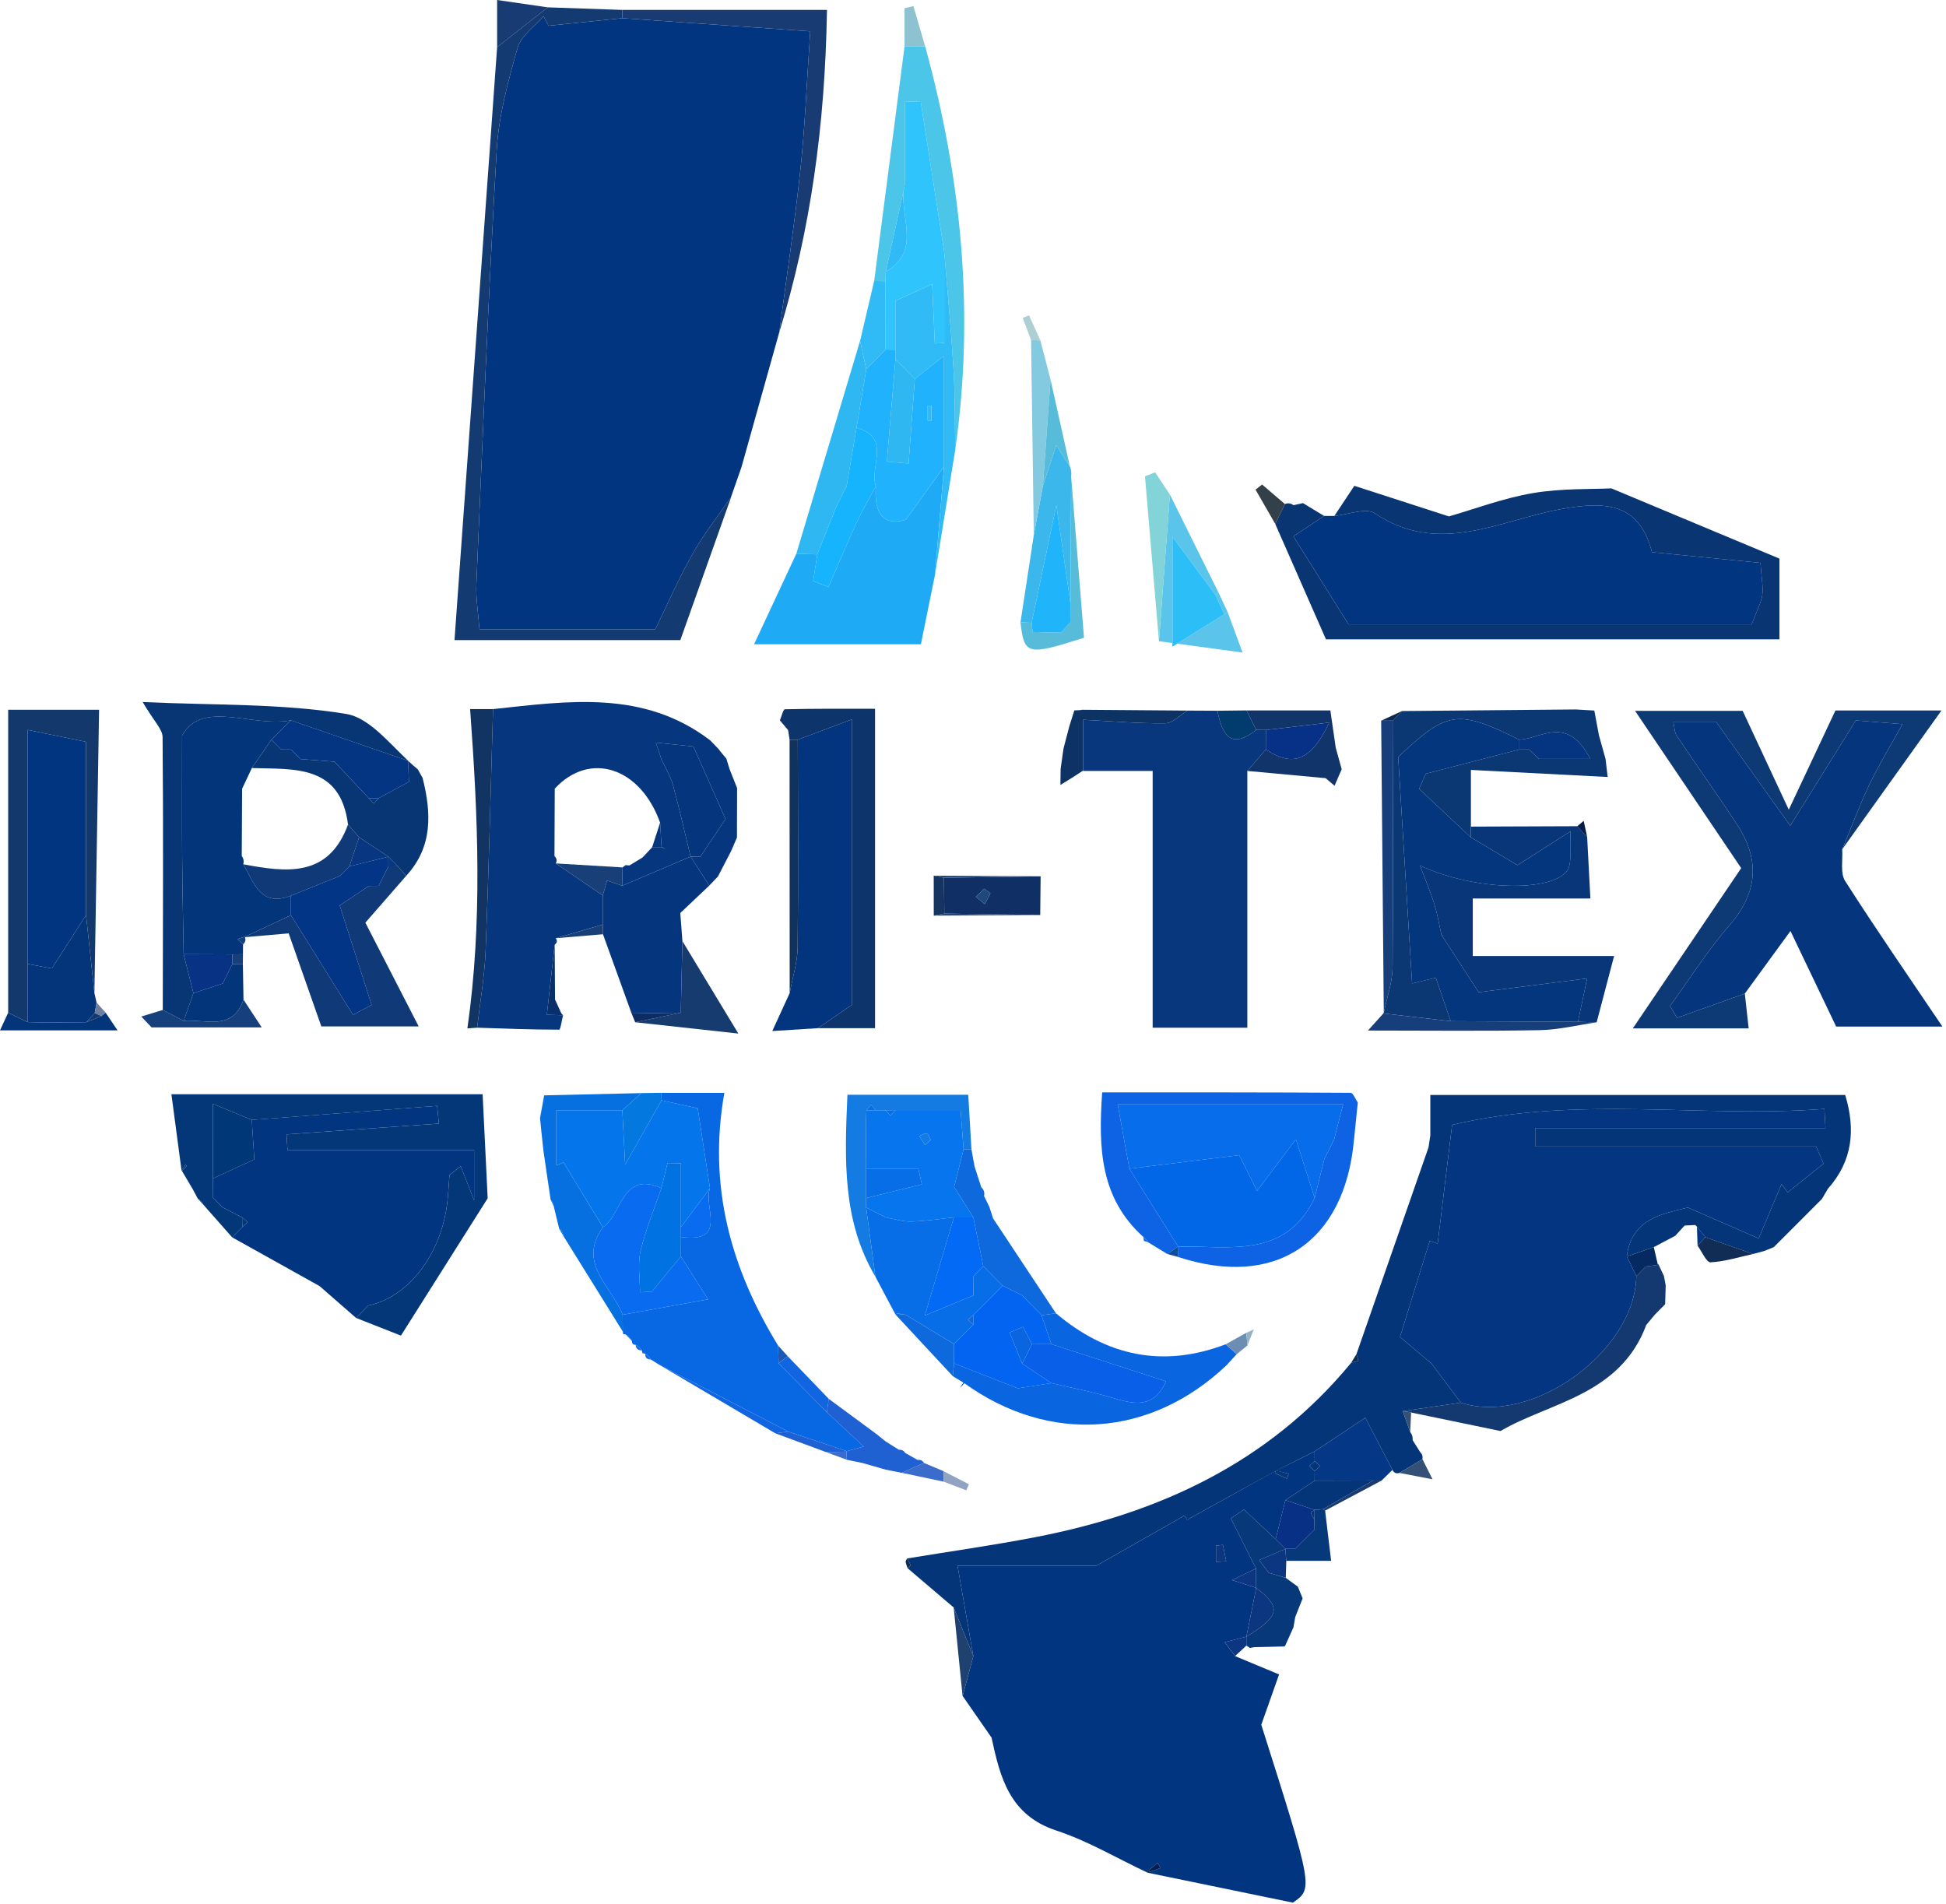 <?xml version="1.0" encoding="UTF-8"?> <svg xmlns="http://www.w3.org/2000/svg" width="326" height="319" viewBox="0 0 326 319" fill="none"><path fill-rule="evenodd" clip-rule="evenodd" d="M130.543 55.669C128.431 63.203 126.319 70.737 124.208 78.272C123.621 79.951 123.033 81.629 122.446 83.309L122.502 83.225C120.319 86.404 117.895 89.448 116.014 92.796C113.597 97.097 111.618 101.647 109.767 105.44C99.041 105.44 89.934 105.44 80.323 105.44C80.116 102.62 79.703 100.242 79.804 97.888C80.852 73.624 81.816 49.356 83.212 25.113C83.544 19.358 85.12 13.614 86.704 8.028C87.276 6.012 89.549 4.481 91.046 2.728C91.333 3.256 91.619 3.784 91.906 4.313C96.025 3.891 100.145 3.469 104.263 3.048C114.366 3.755 124.469 4.461 135.734 5.249C135.132 13.998 134.851 21.238 134.083 28.427C133.109 37.529 131.741 46.59 130.543 55.669Z" fill="#01357F"></path><path fill-rule="evenodd" clip-rule="evenodd" d="M206.9 277.43C209.041 278.322 211.18 279.213 214.275 280.502C213.325 283.184 212.307 286.055 211.294 288.931C220.001 316.369 220.001 316.369 216.59 318.733C207.245 316.806 199.714 315.254 192.183 313.702C192.933 313.445 193.684 313.19 194.434 312.933C194.263 312.644 194.091 312.354 193.919 312.065C193.31 312.588 192.699 313.112 192.089 313.636C187.06 311.266 182.202 308.372 176.96 306.652C169.147 304.089 167.545 297.782 166.108 291.088C164.483 288.746 162.858 286.406 161.233 284.065L161.256 284.129C161.856 281.903 162.456 279.679 163.056 277.453C162.232 272.733 161.408 268.014 160.41 262.299C167.113 262.299 174.596 262.299 183.652 262.299C187.467 260.126 192.943 257.008 198.419 253.888C198.576 254.121 198.733 254.353 198.892 254.585C203.827 251.86 208.763 249.137 213.709 246.365C213.671 246.473 213.621 246.629 213.569 246.785C214.233 247.092 214.896 247.399 215.559 247.707C215.67 247.436 215.781 247.163 215.892 246.892C215.168 246.703 214.445 246.511 213.708 246.366C215.873 245.323 218.05 244.234 220.226 243.144C220.232 243.686 220.237 244.227 220.242 244.768C219.941 245.038 219.638 245.309 219.32 245.594C219.638 245.881 219.939 246.153 220.241 246.422C220.236 246.962 220.234 247.503 220.232 248.044C218.598 249.13 216.965 250.218 215.331 251.306C214.789 253.485 214.247 255.663 213.704 257.844C211.935 256.189 210.168 254.534 208.399 252.88C207.662 253.371 206.926 253.862 206.19 254.354C207.6 257.155 209.01 259.956 210.419 262.758C209.462 263.219 208.505 263.68 206.398 264.693C208.638 265.418 209.534 265.707 210.429 265.995L210.447 266.015C209.897 268.736 209.345 271.457 208.795 274.178L208.797 274.177C207.588 274.485 206.379 274.792 205.17 275.1C205.747 275.876 206.324 276.653 206.9 277.43ZM203.71 261.643C204.281 261.611 204.853 261.58 205.424 261.55C205.238 260.633 205.055 259.715 204.869 258.798C204.482 258.84 204.096 258.883 203.71 258.926C203.71 259.83 203.71 260.736 203.71 261.643Z" fill="#02357F"></path><path fill-rule="evenodd" clip-rule="evenodd" d="M213.696 246.411C208.761 249.136 203.825 251.859 198.89 254.584C198.732 254.352 198.575 254.12 198.417 253.887C192.941 257.007 187.466 260.125 183.65 262.298C174.594 262.298 167.111 262.298 160.408 262.298C161.406 268.013 162.23 272.733 163.054 277.452C161.957 274.729 160.859 272.007 159.761 269.282C157.188 267.091 154.614 264.899 152.04 262.708C152.211 262.54 152.553 262.323 152.522 262.215C152.407 261.815 152.168 261.449 151.975 261.069C159.094 259.9 166.243 258.893 173.324 257.53C194.142 253.524 212.55 245.061 226.352 228.291C226.747 228.187 227.141 228.084 227.566 227.972C227.452 227.591 227.341 227.224 227.231 226.856C231.258 215.306 235.286 203.755 239.312 192.206C239.412 191.536 239.511 190.866 239.611 190.196C239.611 188.091 239.611 185.986 239.611 183.432C263.052 183.432 285.905 183.432 309.116 183.432C310.864 189.209 310.375 194.472 306.217 199.139C305.883 199.708 305.548 200.28 305.213 200.849C302.527 203.539 299.841 206.229 297.155 208.919C296.625 209.133 296.095 209.349 295.566 209.564C294.937 209.733 294.307 209.904 293.677 210.073C291.007 209.134 288.338 208.194 285.67 207.257C285.204 206.668 284.738 206.078 284.271 205.489L284.006 205.215C283.413 205.245 282.818 205.275 282.223 205.305L282.022 205.512C281.564 206.014 281.105 206.517 280.647 207.019C279.448 207.653 278.247 208.286 277.047 208.919C275.536 209.441 274.026 209.967 272.517 210.489C273.338 204.197 278.309 203.385 282.749 202.288C286.748 204.03 290.368 205.608 294.614 207.459C296.114 203.905 297.285 201.133 298.455 198.359C298.799 198.822 299.142 199.283 299.484 199.745C301.484 198.14 303.484 196.534 305.486 194.93C305.072 193.975 304.655 193.021 304.241 192.066C288.554 192.066 272.868 192.066 257.18 192.066C257.18 191.036 257.18 190.005 257.18 188.974C273.39 188.974 289.601 188.974 305.811 188.974C305.75 187.904 305.692 186.834 305.631 185.764C285.153 187.362 264.48 183.423 243.26 188.444C242.389 195.61 241.615 201.977 240.84 208.346C240.398 208.189 239.956 208.031 239.514 207.872C237.882 213.143 236.25 218.414 234.532 223.963C236.596 225.71 238.211 227.077 239.827 228.443L239.829 228.447C241.461 230.622 243.091 232.8 244.723 234.975C241.479 235.447 238.236 235.919 234.992 236.391C235.408 237.559 235.825 238.726 236.241 239.892C236.559 240.291 236.695 240.746 236.647 241.253C237.071 241.926 237.497 242.599 237.921 243.272C238.253 243.596 238.376 243.985 238.292 244.442C237.008 245.211 235.723 245.979 234.438 246.748C233.903 246.913 233.515 246.742 233.273 246.236C231.851 243.508 230.429 240.783 228.718 237.504C226.096 239.245 223.159 241.194 220.223 243.144C218.05 244.232 215.873 245.321 213.696 246.411Z" fill="#053579"></path><path fill-rule="evenodd" clip-rule="evenodd" d="M221.819 86.429C222.392 86.429 222.965 86.428 223.539 86.428C225.836 86.227 228.834 84.989 230.319 85.991C240.978 93.184 251.175 87.178 261.436 85.303C268.532 84.006 274.576 83.981 276.736 92.497C283.032 93.119 288.949 93.703 294.92 94.291C295.105 97.054 295.408 98.409 295.223 99.695C295.039 100.955 294.362 102.145 293.438 104.59C271.489 104.59 249.414 104.59 225.915 104.59C223.334 100.47 220.082 95.278 216.68 89.849C218.838 88.412 220.329 87.421 221.819 86.429Z" fill="#02357F"></path><path fill-rule="evenodd" clip-rule="evenodd" d="M94.324 170.076C94.11 170.917 93.896 172.491 93.683 172.491C89.1 172.488 84.517 172.307 79.933 172.161C80.424 167.844 81.184 163.537 81.356 159.206C81.889 145.739 82.198 132.263 82.595 118.789C95.17 117.448 107.83 115.508 118.984 124.031C119.464 124.531 119.944 125.031 120.424 125.53L120.593 125.774C120.956 126.212 121.32 126.653 121.683 127.091C121.864 127.68 122.044 128.268 122.225 128.857C122.644 129.911 123.062 130.965 123.481 132.02C123.473 134.783 123.465 137.547 123.457 140.311C123.124 141.08 122.79 141.847 122.457 142.616C121.727 144.021 120.998 145.428 120.269 146.833C119.83 147.294 119.39 147.753 118.951 148.213L118.815 148.359C117.777 146.745 116.739 145.13 115.702 143.515C116.244 143.512 116.786 143.51 117.329 143.512C117.564 143.639 117.799 143.767 118.034 143.896C117.799 143.767 117.565 143.638 117.33 143.508C118.739 141.398 120.148 139.286 121.542 137.198C119.751 133.158 117.98 129.162 116.155 125.044C114.064 124.832 112.115 124.632 109.88 124.404C110.297 125.664 110.545 126.42 110.795 127.175C110.667 127.411 110.539 127.646 110.41 127.882C110.539 127.647 110.667 127.413 110.797 127.178C111.456 128.617 112.322 130.001 112.735 131.509C113.824 135.479 114.718 139.504 115.689 143.506C111.868 145.13 108.047 146.754 104.226 148.377C104.248 147.353 104.271 146.331 104.294 145.308L104.8 144.924L105.431 144.987C106.141 144.556 106.851 144.126 107.56 143.697L107.736 143.551C108.218 143.034 108.701 142.518 109.184 142.001L109.258 141.9L110.015 141.899L110.772 141.905C111.019 142.026 111.264 142.146 111.511 142.267C111.282 142.128 111.053 141.991 110.823 141.854C110.742 140.506 110.662 139.158 110.58 137.811C107.269 128.519 98.779 125.779 92.934 132.115C92.917 135.88 92.901 139.642 92.886 143.407C93.264 143.763 93.341 144.174 93.113 144.641C95.735 146.431 98.357 148.219 100.979 150.007C100.977 151.631 100.977 153.253 100.976 154.875C98.348 155.641 95.72 156.405 93.092 157.17C93.399 157.589 93.342 157.952 92.921 158.256C92.484 162.166 92.047 166.075 91.61 169.985C92.516 170.016 93.421 170.046 94.324 170.076Z" fill="#06367D"></path><path fill-rule="evenodd" clip-rule="evenodd" d="M308.61 142.283C308.741 144.071 308.254 146.252 309.102 147.582C314.29 155.709 319.782 163.643 325.396 171.972C319.125 171.972 312.612 171.972 307.601 171.972C305.11 166.761 302.715 161.757 299.945 155.962C296.952 160.067 294.625 163.257 292.298 166.445C288.509 167.8 284.721 169.157 280.933 170.512C280.545 169.845 280.16 169.18 279.774 168.515C283.069 163.984 286.069 159.195 289.735 154.986C294.593 149.406 294.826 143.87 290.886 137.932C287.612 132.994 284.184 128.158 280.883 123.235C280.512 122.678 280.532 121.86 280.331 120.992C282.992 120.992 285.357 120.992 287.533 120.992C291.429 126.453 295.098 131.594 299.906 138.333C304.087 131.623 307.268 126.512 310.897 120.688C312.509 120.816 315.018 121.017 318.698 121.311C316.435 125.412 314.618 128.355 313.146 131.462C311.473 134.992 310.109 138.67 308.61 142.283Z" fill="#05367D"></path><path fill-rule="evenodd" clip-rule="evenodd" d="M59.648 220.781C57.618 219.008 55.587 217.234 53.558 215.461C53.804 215.232 54.048 215.006 53.42 215.588C54.006 214.963 53.777 215.207 53.548 215.451C48.662 212.726 43.776 210.001 38.89 207.276L39.27 206.885C39.693 206.462 40.117 206.038 40.541 205.615L40.596 205.554C40.886 205.287 41.176 205.023 41.483 204.741C41.167 204.464 40.869 204.204 40.571 203.944C39.482 203.383 38.392 202.824 37.303 202.262C36.767 201.733 36.232 201.202 35.696 200.673C35.688 199.585 35.679 198.496 35.67 197.408C37.959 196.356 40.248 195.307 42.604 194.224C42.476 192.238 42.328 189.922 42.18 187.606C52.529 186.82 62.878 186.035 73.227 185.251C73.324 186.241 73.42 187.231 73.517 188.222C65.01 188.824 56.503 189.425 47.996 190.027C48.052 190.906 48.107 191.786 48.164 192.665C58.521 192.665 68.877 192.665 79.423 192.665C79.423 195.652 79.423 197.425 79.423 201.082C78.27 198.138 77.726 196.747 77.181 195.356C76.552 195.852 75.923 196.346 75.293 196.842C75.136 198.684 75.089 200.542 74.803 202.364C73.491 210.728 68.143 217.344 61.679 218.708C61.179 219.224 60.678 219.737 60.178 220.252L59.648 220.781Z" fill="#023580"></path><path fill-rule="evenodd" clip-rule="evenodd" d="M208.955 129.146C208.955 143.339 208.955 157.531 208.955 172.166C203.976 172.166 198.151 172.166 193.097 172.166C193.097 158.234 193.097 144.222 193.097 129.145C189.4 129.145 185.418 129.145 181.437 129.145C181.437 126.591 181.437 124.038 181.437 120.573C186.397 120.823 190.817 121.221 195.229 121.158C196.476 121.14 197.705 119.782 198.94 119.037C200.607 119.045 202.274 119.055 203.941 119.062C204.733 122.922 206.039 125.74 210.446 122.271C210.986 122.276 211.526 122.282 212.067 122.291C212.064 123.379 212.06 124.465 212.056 125.553C211.022 126.75 209.988 127.948 208.955 129.146Z" fill="#08377E"></path><path fill-rule="evenodd" clip-rule="evenodd" d="M221.819 86.429C220.329 87.421 218.838 88.412 216.678 89.849C220.08 95.279 223.332 100.471 225.913 104.59C249.412 104.59 271.487 104.59 293.436 104.59C294.36 102.145 295.038 100.955 295.221 99.695C295.407 98.409 295.103 97.054 294.918 94.291C288.947 93.702 283.03 93.119 276.734 92.497C274.574 83.981 268.53 84.006 261.434 85.303C251.173 87.177 240.976 93.184 230.317 85.991C228.832 84.989 225.834 86.227 223.537 86.428C224.568 84.871 225.6 83.316 226.883 81.383C232.281 83.128 237.51 84.819 242.73 86.508C247.121 85.25 251.89 83.431 256.825 82.599C261.64 81.786 266.626 81.978 269.943 81.811C279.668 85.875 288.189 89.437 298.099 93.579C298.099 96.56 298.099 101.551 298.099 107.099C273.468 107.099 248.263 107.099 222.129 107.099C219.449 101.001 216.542 94.39 213.636 87.776C214.173 86.663 214.711 85.549 215.247 84.436C215.766 84.232 216.248 84.297 216.694 84.63C217.221 84.512 217.75 84.396 218.278 84.279C219.459 84.995 220.639 85.713 221.819 86.429Z" fill="#093573"></path><path fill-rule="evenodd" clip-rule="evenodd" d="M35.671 197.411C35.68 198.499 35.689 199.588 35.697 200.676C36.233 201.205 36.768 201.736 37.304 202.265C38.393 202.827 39.483 203.386 40.572 203.947C40.567 204.482 40.576 205.018 40.597 205.556L40.542 205.617C40.119 206.04 39.695 206.464 39.271 206.887L38.891 207.278C37.287 205.46 35.681 203.643 34.077 201.825C33.864 201.394 33.551 201.053 33.14 200.803C32.85 200.26 32.56 199.716 32.271 199.172C32.518 198.947 32.765 198.721 32.339 199.11C32.725 198.684 32.5 198.932 32.274 199.181C31.681 198.179 31.087 197.179 30.494 196.178C30.758 195.894 31.022 195.61 31.286 195.325C31.215 195.256 31.145 195.185 31.074 195.115C30.852 195.429 30.63 195.742 30.408 196.055C29.863 191.945 29.316 187.834 28.716 183.311C46.655 183.311 63.408 183.311 80.85 183.311C81.14 189.287 81.425 195.142 81.697 200.739C76.842 208.426 72.148 215.857 67.165 223.745C63.93 222.47 61.79 221.626 59.65 220.782L60.181 220.256C60.681 219.741 61.181 219.228 61.682 218.712C68.146 217.349 73.494 210.733 74.806 202.368C75.092 200.546 75.139 198.687 75.296 196.846C75.925 196.35 76.555 195.856 77.184 195.36C77.729 196.751 78.273 198.141 79.426 201.086C79.426 197.429 79.426 195.656 79.426 192.669C68.88 192.669 58.524 192.669 48.167 192.669C48.11 191.79 48.055 190.91 47.999 190.031C56.505 189.429 65.012 188.828 73.52 188.226C73.424 187.236 73.327 186.246 73.23 185.255C62.881 186.039 52.531 186.824 42.183 187.61C40.302 186.83 38.422 186.051 35.673 184.913C35.671 189.643 35.671 193.527 35.671 197.411Z" fill="#043778"></path><path fill-rule="evenodd" clip-rule="evenodd" d="M110.808 183.069C113.992 183.069 117.175 183.069 121.347 183.069C118.557 198.79 122.485 212.567 130.347 225.404C130.375 226.396 130.404 227.39 130.433 228.383C133.132 231.121 135.83 233.861 138.529 236.599C140.455 238.386 142.382 240.172 144.699 242.321C143.246 242.721 142.552 242.913 141.857 243.102C138.587 242.009 135.317 240.917 132.048 239.823C124.833 236.085 117.618 232.344 110.402 228.603C109.94 228.313 109.478 228.023 109.017 227.732C108.801 227.331 108.493 227.013 108.093 226.785L107.626 226.674L107.51 226.208C107.256 225.797 106.912 225.487 106.479 225.279C106.053 225.288 105.849 225.079 105.865 224.652C105.629 224.178 105.279 223.812 104.815 223.553L104.4 223.478L104.333 223.064C104.326 222.126 104.318 221.19 104.31 220.251C108.542 219.487 112.776 218.723 118.613 217.667C116.613 214.498 115.339 212.48 114.066 210.461C114.068 209.379 114.071 208.298 114.074 207.217C122.08 208.303 117.737 202.027 118.938 199.056C118.302 194.903 117.666 190.749 116.886 185.667C115.394 185.335 113.108 184.828 110.822 184.322C110.818 183.904 110.812 183.486 110.808 183.069Z" fill="#0868E4"></path><path fill-rule="evenodd" clip-rule="evenodd" d="M156.64 96.243C155.894 99.926 155.147 103.609 154.271 107.927C145.085 107.927 136.358 107.927 126.325 107.927C128.924 102.357 131.164 97.558 133.404 92.757C134.577 92.794 135.75 92.83 136.922 92.867C136.69 94.355 136.458 95.845 136.225 97.335C137.078 97.668 137.93 98.002 138.782 98.337C140.342 94.751 141.845 91.14 143.483 87.593C144.452 85.494 145.637 83.495 146.725 81.45C146.403 85.838 147.881 88.21 151.744 87.069C154.181 83.678 156.16 80.923 158.14 78.17C157.64 84.194 157.14 90.219 156.64 96.243Z" fill="#1FAAF6"></path><path fill-rule="evenodd" clip-rule="evenodd" d="M308.61 142.283C310.109 138.67 311.472 134.993 313.146 131.464C314.618 128.357 316.435 125.414 318.698 121.313C315.018 121.02 312.51 120.819 310.897 120.689C307.268 126.514 304.086 131.625 299.906 138.335C295.098 131.596 291.429 126.455 287.533 120.994C285.357 120.994 282.992 120.994 280.331 120.994C280.532 121.862 280.512 122.68 280.883 123.237C284.184 128.159 287.612 132.995 290.886 137.934C294.825 143.872 294.593 149.409 289.735 154.988C286.069 159.197 283.069 163.986 279.774 168.517C280.16 169.182 280.545 169.847 280.933 170.514C284.721 169.159 288.509 167.802 292.298 166.447C292.498 168.265 292.699 170.082 292.942 172.277C286.635 172.277 280.369 172.277 273.534 172.277C279.667 163.209 285.504 154.578 291.69 145.429C285.786 136.679 279.961 128.049 273.909 119.079C280.213 119.079 286.55 119.079 291.936 119.079C294.281 124.106 296.525 128.917 299.661 135.64C302.708 129.164 304.859 124.591 307.48 119.02C312.12 119.02 318.504 119.02 325.244 119.02C319.619 126.884 314.114 134.584 308.61 142.283Z" fill="#0D3A75"></path><path fill-rule="evenodd" clip-rule="evenodd" d="M137.023 172.239C134.721 172.385 132.42 172.529 129.377 172.72C130.51 170.249 131.4 168.309 132.291 166.366C132.756 163.804 133.594 161.248 133.624 158.681C133.757 147.095 133.662 135.508 133.649 123.92C136.622 122.802 139.596 121.682 142.752 120.496C142.752 137.644 142.752 152.939 142.752 168.298C140.9 169.571 138.962 170.906 137.023 172.239Z" fill="#03357E"></path><path fill-rule="evenodd" clip-rule="evenodd" d="M27.268 169.19C27.292 153.954 27.374 138.718 27.237 123.484C27.225 122.144 25.779 120.817 23.898 117.603C36.061 118.166 47.2 117.825 57.992 119.597C62.376 120.318 66.005 125.639 69.976 128.866C70.248 129.346 70.52 129.828 70.792 130.308C72.273 136.18 72.528 141.847 68.047 146.721C67.585 146.188 67.124 145.657 66.661 145.124C66.13 144.585 65.598 144.047 65.067 143.508C63.43 142.424 61.794 141.339 60.156 140.253C59.539 139.543 58.921 138.833 58.303 138.124C57.012 128.024 49.279 128.895 42.193 128.665C43.282 127.08 44.372 125.494 45.461 123.909L45.467 123.917C46.009 124.458 46.552 125 47.093 125.541C47.637 125.549 48.181 125.554 48.725 125.557C49.272 126.091 49.819 126.625 50.366 127.16C52.434 127.318 54.501 127.477 56.019 127.592C58.251 129.957 60.023 131.838 61.796 133.717C62.064 134.013 62.331 134.31 62.616 134.625C62.895 134.306 63.159 134.006 63.422 133.706C65.117 132.797 66.812 131.888 68.506 130.978C68.457 129.804 68.408 128.63 68.36 127.455C61.816 125.195 55.273 122.934 48.73 120.673C42.149 121.904 33.932 117.118 30.507 123.22C30.507 131.798 30.474 137.654 30.516 143.509C30.556 148.956 30.677 154.403 30.762 159.849C31.309 162.023 31.856 164.197 32.403 166.37C31.859 167.918 31.314 169.465 30.769 171.013C29.602 170.403 28.436 169.798 27.268 169.19Z" fill="#083675"></path><path fill-rule="evenodd" clip-rule="evenodd" d="M30.764 159.847C30.679 154.401 30.558 148.954 30.518 143.507C30.476 137.652 30.509 131.796 30.509 123.218C33.934 117.115 42.151 121.902 48.732 120.671C47.642 121.749 46.552 122.828 45.461 123.907C44.372 125.492 43.282 127.078 42.193 128.663C41.648 129.818 41.104 130.973 40.56 132.127C40.539 135.882 40.519 139.638 40.499 143.393C40.803 143.816 40.889 144.28 40.758 144.784C42.549 147.851 43.604 152.031 48.729 150.046C48.732 151.134 48.735 152.222 48.739 153.31C46.11 154.541 43.481 155.774 40.851 157.007L40.996 156.916C40.601 157.043 40.206 157.173 39.764 157.318C40.106 157.632 40.41 157.913 40.716 158.193C40.711 158.748 40.706 159.303 40.702 159.857C40.108 159.864 39.516 159.872 38.923 159.878C36.204 159.867 33.484 159.857 30.764 159.847Z" fill="#03357B"></path><path fill-rule="evenodd" clip-rule="evenodd" d="M104.262 3.045C100.144 3.466 96.024 3.887 91.905 4.31C91.618 3.781 91.332 3.253 91.045 2.725C89.548 4.478 87.275 6.009 86.703 8.025C85.119 13.611 83.543 19.358 83.211 25.111C81.815 49.355 80.851 73.624 79.803 97.885C79.702 100.239 80.115 102.618 80.322 105.438C89.932 105.438 99.04 105.438 109.766 105.438C111.617 101.645 113.596 97.096 116.013 92.793C117.893 89.445 120.318 86.401 122.501 83.224C119.633 91.296 116.764 99.367 113.97 107.23C100.913 107.23 89.052 107.23 76.139 107.23C78.539 73.834 80.91 40.867 83.279 7.898C86.107 5.676 88.935 3.453 91.764 1.229C95.927 1.373 100.09 1.516 104.253 1.662C104.258 2.123 104.262 2.584 104.262 3.045Z" fill="#133B72"></path><path fill-rule="evenodd" clip-rule="evenodd" d="M267.083 119.03C267.341 120.403 267.598 121.778 267.854 123.152C268.224 124.481 268.594 125.809 268.966 127.138C269.119 128.422 269.272 129.708 269.326 130.162C261.828 129.774 254.546 129.398 246.411 128.978C246.411 132.717 246.411 135.594 246.411 138.473C246.395 139.063 246.378 139.654 246.362 140.245C243.484 137.543 240.607 134.842 237.73 132.142C238.105 131.3 238.48 130.457 238.855 129.615C244.081 128.258 249.306 126.902 254.532 125.546C255.072 125.547 255.615 125.547 256.155 125.547C256.701 126.075 257.245 126.603 257.789 127.131C260.262 127.131 262.732 127.131 266.404 127.131C262.529 119.636 258.199 123.769 254.528 123.912C244.175 118.832 242.505 119.006 234.229 126.818C234.97 138.902 235.763 151.825 236.556 164.749C236.323 164.961 236.091 165.172 236.542 164.762C236.133 165.213 236.344 164.982 236.554 164.749C237.94 164.414 239.325 164.079 240.529 163.787C241.499 166.611 242.264 168.84 243.03 171.066C239.266 170.634 235.504 170.202 231.74 169.769L231.815 169.673C232.33 167.128 233.266 164.587 233.291 162.036C233.417 148.263 233.318 134.488 233.298 120.713C233.816 120.18 234.333 119.648 234.852 119.115C244.552 119.026 254.251 118.938 263.953 118.849C264.996 118.911 266.04 118.971 267.083 119.03Z" fill="#0B3773"></path><path fill-rule="evenodd" clip-rule="evenodd" d="M226.824 190.934C225.272 208.154 213.648 215.908 197.38 210.572C197.384 209.994 197.387 209.413 197.391 208.832C205.918 208.678 215.307 210.935 220.233 200.684L220.234 200.681C220.777 198.503 221.322 196.325 221.866 194.147C222.411 193.056 222.956 191.963 223.501 190.873C223.98 189.002 224.458 187.131 225.002 185.005C212.03 185.005 200.123 185.005 187.24 185.005C187.99 189.143 188.593 192.464 189.195 195.784C191.919 200.131 194.642 204.475 197.366 208.822C196.762 209.238 196.159 209.656 195.555 210.073C194.463 209.406 193.37 208.737 192.279 208.071C192.095 207.732 191.848 207.447 191.539 207.215C184.318 200.737 183.977 192.372 184.642 182.995C198.789 182.995 212.527 182.98 226.263 183.067C226.666 183.07 227.064 184.129 227.463 184.697C227.25 186.774 227.036 188.854 226.824 190.934Z" fill="#0E62E4"></path><path fill-rule="evenodd" clip-rule="evenodd" d="M246.363 140.245C246.379 139.653 246.396 139.063 246.412 138.473C252.35 138.451 258.284 138.429 264.222 138.406C264.775 139.006 265.328 139.607 265.884 140.207C266.066 143.66 266.247 147.114 266.426 150.513C259.616 150.513 253.395 150.513 246.726 150.513C246.726 153.743 246.726 157.117 246.726 160.148C254.464 160.148 262.138 160.148 270.4 160.148C269.599 163.192 268.538 167.227 267.477 171.261C266.432 171.231 265.388 171.2 264.343 171.17C264.853 168.761 265.362 166.352 265.879 163.907C259.253 164.75 253.712 165.456 247.713 166.219C245.459 162.748 243.458 159.666 241.458 156.583C241.694 156.71 241.932 156.836 242.17 156.962C241.937 156.833 241.704 156.702 241.47 156.571C241.095 154.895 240.816 153.191 240.318 151.551C239.775 149.766 239.031 148.044 237.886 144.994C247.127 149.285 260.02 149.446 262.552 145.827C263.381 144.64 262.895 142.53 263.117 139.247C259.198 141.749 257.029 143.136 254.212 144.935C251.592 143.37 248.977 141.807 246.363 140.245Z" fill="#093678"></path><path fill-rule="evenodd" clip-rule="evenodd" d="M161.412 231.623C160.813 231.261 160.213 230.899 159.613 230.535C159.686 229.822 159.759 229.109 159.832 228.396C162.98 229.625 166.13 230.857 170.512 232.57C171.383 232.435 173.757 232.066 176.132 231.696C179.442 232.474 182.796 233.106 186.052 234.071C189.735 235.163 193.212 236.185 195.316 231.401C188.613 229.225 182.367 227.2 176.121 225.172C175.576 223.561 175.031 221.951 174.485 220.341C175.288 220.228 176.089 220.114 176.892 220.001C185.376 227.161 194.797 229.206 205.324 225.197C205.942 225.749 206.561 226.301 207.179 226.851L207.215 226.805C206.645 227.426 206.075 228.05 205.505 228.672C192.775 240.794 175.781 241.967 161.539 231.707C161.752 231.473 161.966 231.24 160.818 232.495C161.784 231.076 161.598 231.351 161.412 231.623Z" fill="#0965E0"></path><path fill-rule="evenodd" clip-rule="evenodd" d="M104.227 148.378C108.048 146.754 111.869 145.13 115.69 143.507L115.702 143.516C116.74 145.132 117.777 146.746 118.815 148.36C117.359 149.736 115.903 151.113 113.964 152.947C114.053 154.126 114.185 155.89 114.318 157.655C114.228 161.654 114.138 165.653 114.047 169.652C111.299 169.692 108.552 169.732 105.805 169.771C104.206 165.35 102.609 160.927 101.012 156.504C101.032 155.96 101.02 155.418 100.978 154.875C100.979 153.253 100.979 151.631 100.981 150.007C101.214 149.2 101.448 148.391 101.702 147.512C102.852 147.907 103.539 148.142 104.227 148.378Z" fill="#05367D"></path><path fill-rule="evenodd" clip-rule="evenodd" d="M146.445 47.065C148.14 33.978 149.836 20.892 151.53 7.804C152.684 7.798 153.838 7.793 154.992 7.786C161.084 29.966 163.288 52.433 160.031 75.309C159.942 70.783 159.999 66.246 159.729 61.73C159.337 55.216 158.708 48.716 158.18 42.21C156.865 33.796 155.55 25.382 154.235 16.968C153.364 17 152.493 17.033 151.622 17.067C151.622 21.648 151.622 26.229 151.622 30.812C150.545 35.718 149.466 40.626 148.388 45.534C148.368 46.056 148.355 46.579 148.35 47.102C147.715 47.09 147.08 47.077 146.445 47.065Z" fill="#4BC5E8"></path><path fill-rule="evenodd" clip-rule="evenodd" d="M40.852 157.008C43.481 155.775 46.11 154.542 48.74 153.311C52.205 158.873 55.67 164.436 59.134 170C60.174 169.446 61.213 168.895 62.253 168.343C60.47 162.787 58.689 157.234 56.906 151.678C58.536 150.59 60.166 149.502 61.796 148.414C62.338 148.413 62.88 148.406 63.423 148.396C63.968 147.313 64.513 146.229 65.058 145.146L65.063 145.14C65.596 145.14 66.128 145.135 66.661 145.124C67.124 145.657 67.585 146.188 68.047 146.721C66.147 148.9 64.246 151.08 61.207 154.565C63.737 159.486 66.86 165.561 70.14 171.942C65.387 171.942 60.007 171.942 53.828 171.942C52.188 167.266 50.423 162.234 48.361 156.359C46.017 156.562 43.435 156.785 40.852 157.008Z" fill="#0F3A77"></path><path fill-rule="evenodd" clip-rule="evenodd" d="M150.012 220.211C148.89 218.094 147.768 215.978 146.645 213.86C146.131 210.004 145.616 206.147 145.101 202.29C146.187 202.841 147.274 203.391 148.361 203.941L148.366 203.946C149.79 204.193 151.221 204.672 152.639 204.636C155.029 204.575 157.411 204.189 159.797 203.941C158.343 208.857 156.888 213.773 154.937 220.373C158.817 218.764 160.935 217.885 163.054 217.006C163.068 215.931 163.081 214.858 163.095 213.782C163.636 213.22 164.177 212.661 164.718 212.099C165.8 213.192 166.881 214.283 167.962 215.375C166.876 216.466 165.789 217.556 164.702 218.646C164.158 219.185 163.614 219.724 163.07 220.262L163.051 220.283C162.755 220.548 162.459 220.81 162.147 221.09C162.457 221.374 162.75 221.641 163.043 221.908C161.96 222.99 160.878 224.073 159.796 225.154C157.111 223.52 154.426 221.885 151.742 220.253C151.272 220.173 150.801 220.093 150.33 220.014L150.012 220.211Z" fill="#076EE8"></path><path fill-rule="evenodd" clip-rule="evenodd" d="M1.369 169.649C1.369 152.797 1.369 135.947 1.369 118.899C6.433 118.899 12.317 118.899 16.598 118.899C16.334 134.877 16.074 150.61 15.814 166.344C15.347 161.996 14.88 157.649 14.413 153.303C14.413 143.913 14.413 134.523 14.413 124.276C11.145 123.606 8.355 123.033 4.636 122.271C4.636 136.239 4.636 148.857 4.636 161.476C4.63 164.724 4.625 167.973 4.618 171.222C3.535 170.697 2.452 170.173 1.369 169.649Z" fill="#12386C"></path><path fill-rule="evenodd" clip-rule="evenodd" d="M104.311 220.252C104.319 221.19 104.327 222.126 104.334 223.065C101.022 217.736 97.71 212.408 94.397 207.081C94.325 206.565 94.083 206.151 93.673 205.839C93.376 204.608 93.079 203.377 92.782 202.147C92.715 201.694 92.532 201.292 92.234 200.942C91.84 198.25 91.445 195.559 91.05 192.867C90.935 191.807 90.821 190.747 90.705 189.688C90.626 188.892 90.547 188.097 90.468 187.301C90.7 186.033 90.931 184.763 91.162 183.493C96.584 183.367 102.004 183.243 107.426 183.117C106.368 184.074 105.311 185.031 104.253 185.988C100.607 185.988 96.962 185.988 93.198 185.988C93.198 190.043 93.198 192.644 93.198 195.247C93.599 195.075 94.001 194.901 94.403 194.729C96.603 198.346 98.803 201.963 101.002 205.583C96.605 211.712 102.546 215.512 104.311 220.252Z" fill="#0670E1"></path><path fill-rule="evenodd" clip-rule="evenodd" d="M104.262 3.046C104.262 2.585 104.258 2.124 104.253 1.663C115.342 1.663 126.432 1.663 138.539 1.663C138.214 21.174 135.767 38.606 130.543 55.67C131.741 46.591 133.109 37.529 134.083 28.425C134.851 21.237 135.132 13.996 135.734 5.247C124.468 4.459 114.365 3.753 104.262 3.046Z" fill="#183B73"></path><path fill-rule="evenodd" clip-rule="evenodd" d="M158.18 42.211C158.708 48.717 159.337 55.217 159.729 61.731C160 66.247 159.942 70.783 160.031 75.31C158.9 82.289 157.77 89.265 156.64 96.244C157.14 90.22 157.64 84.195 158.14 78.17C158.14 72.473 158.14 66.777 158.14 59.61C155.559 61.65 154.409 62.559 153.258 63.47C152.175 62.385 151.092 61.301 150.009 60.218C150.006 59.669 150.002 59.119 149.999 58.571C149.999 55.865 149.999 53.16 149.999 50.39C152.019 49.476 153.817 48.661 156.16 47.6C156.329 51.372 156.467 54.453 156.604 57.533C157.13 57.508 157.655 57.48 158.181 57.455C158.18 52.371 158.18 47.291 158.18 42.211Z" fill="#30BBF7"></path><path fill-rule="evenodd" clip-rule="evenodd" d="M137.023 172.239C138.962 170.906 140.9 169.571 142.751 168.298C142.751 152.94 142.751 137.645 142.751 120.496C139.595 121.683 136.621 122.802 133.648 123.92C133.19 123.917 132.731 123.92 132.273 123.93C132.191 123.389 132.108 122.848 132.025 122.308C131.566 121.762 131.107 121.217 130.648 120.671C130.929 120.025 131.198 118.821 131.493 118.815C136.629 118.7 141.769 118.732 146.592 118.732C146.592 136.695 146.592 154.429 146.592 172.239C144.003 172.239 140.513 172.239 137.023 172.239Z" fill="#0D346B"></path><path fill-rule="evenodd" clip-rule="evenodd" d="M234.993 236.391C238.237 235.919 241.48 235.447 244.724 234.975C256.631 238.881 273.912 226.397 274.126 213.735L274.228 213.682C274.721 213.175 275.214 212.669 275.706 212.164C276.384 212.071 277.061 211.978 277.737 211.886L277.79 211.724C278.109 212.399 278.429 213.075 278.747 213.749C278.847 214.278 278.947 214.807 279.046 215.336C279.014 216.388 278.982 217.439 278.95 218.491L278.86 218.579C278.353 219.091 277.846 219.602 277.339 220.116L277.229 220.224C276.75 220.803 276.268 221.381 275.788 221.958C271.386 233.788 259.506 234.932 251.369 239.727C245.677 238.548 241.038 237.586 236.399 236.626C235.937 236.499 235.47 236.421 234.993 236.391Z" fill="#133970"></path><path fill-rule="evenodd" clip-rule="evenodd" d="M145.101 202.289C145.616 206.146 146.131 210.003 146.645 213.859C141.101 204.527 141.482 194.317 141.965 183.397C148.558 183.397 154.895 183.397 162.205 183.397C162.372 186.266 162.555 189.389 162.736 192.512C162.298 192.526 161.86 192.532 161.422 192.532C161.283 190.725 161.145 188.916 160.918 185.961C157.16 185.961 153.571 185.961 149.983 185.961C149.443 185.967 148.903 185.977 148.363 185.989C147.812 185.986 147.261 185.984 146.711 185.981C146.451 185.684 146.192 185.387 145.915 185.072C145.648 185.392 145.396 185.694 145.145 185.996C145.125 186.536 145.106 187.079 145.091 187.621C145.088 189.255 145.085 190.888 145.082 192.521C145.087 193.602 145.092 194.685 145.097 195.766C145.097 197.41 145.097 199.052 145.098 200.695C145.096 201.227 145.096 201.758 145.101 202.289Z" fill="#137BE2"></path><path fill-rule="evenodd" clip-rule="evenodd" d="M195.986 82.851C198.695 88.312 201.403 93.774 204.111 99.235L203.597 99.642C201.596 96.932 199.596 94.224 196.422 89.925C196.422 96.897 196.422 101.509 196.422 108.295C200.233 105.926 202.678 104.406 205.123 102.886L205.674 102.57C206.26 104.165 206.847 105.761 208.153 109.316C202.48 108.547 198.316 107.983 194.15 107.418C194.763 99.229 195.375 91.04 195.986 82.851Z" fill="#5AC4EA"></path><path fill-rule="evenodd" clip-rule="evenodd" d="M136.922 92.866C135.75 92.829 134.577 92.793 133.404 92.756C136.965 80.87 140.525 68.985 144.086 57.099C144.431 58.691 144.776 60.283 145.121 61.873C144.577 65.137 144.033 68.398 143.488 71.66C142.935 74.92 142.382 78.179 141.829 81.439C141.28 82.523 140.731 83.61 140.183 84.696L140.179 84.704C139.092 87.425 138.005 90.148 136.918 92.869L136.922 92.866Z" fill="#2EB7F1"></path><path fill-rule="evenodd" clip-rule="evenodd" d="M14.412 153.305C14.879 157.651 15.347 161.998 15.813 166.346C15.934 166.88 16.053 167.416 16.173 167.952C16.07 168.54 15.968 169.131 15.866 169.721C15.397 170.229 14.928 170.734 14.46 171.242C13.895 171.247 13.331 171.251 12.767 171.256C11.144 171.268 9.521 171.28 7.898 171.291C6.804 171.269 5.71 171.247 4.616 171.225C4.622 167.976 4.628 164.727 4.634 161.479C6.402 161.808 8.17 162.138 8.686 162.235C11.157 158.38 12.785 155.842 14.412 153.305Z" fill="#04357A"></path><path fill-rule="evenodd" clip-rule="evenodd" d="M82.595 118.789C82.199 132.263 81.889 145.739 81.356 159.206C81.185 163.537 80.424 167.844 79.933 172.161C79.2 172.216 78.465 172.268 78.299 172.281C80.829 154.556 80.096 137.03 78.754 118.789C79.079 118.789 80.836 118.789 82.595 118.789Z" fill="#123462"></path><path fill-rule="evenodd" clip-rule="evenodd" d="M210.419 262.757C209.01 259.954 207.6 257.153 206.19 254.353C206.926 253.862 207.662 253.371 208.399 252.879C210.168 254.533 211.935 256.188 213.704 257.843C214.249 258.384 214.796 258.924 215.341 259.465L215.323 259.487C213.86 260.104 212.396 260.719 210.933 261.338C211.468 262.049 212.004 262.76 212.54 263.472C213.492 263.754 214.444 264.038 215.396 264.321L215.376 264.308C216.058 264.805 216.739 265.305 217.422 265.804C217.689 266.456 217.957 267.109 218.224 267.761C217.809 268.803 217.395 269.842 216.981 270.884C216.881 271.458 216.783 272.034 216.683 272.609C216.228 273.619 215.774 274.627 215.32 275.634C215.32 275.634 215.196 275.815 215.196 275.813C213.498 275.854 211.798 275.894 210.097 275.936L209.394 276.065L208.799 275.668C208.799 275.171 208.798 274.673 208.795 274.176L208.793 274.177C214.426 270.719 214.721 269.26 210.445 266.014L210.427 265.994C210.426 264.915 210.423 263.835 210.419 262.757Z" fill="#073879"></path><path fill-rule="evenodd" clip-rule="evenodd" d="M170.954 104.239C171.698 99.369 172.442 94.5 173.187 89.63C173.692 86.89 174.198 84.148 174.703 81.406C175.433 79.182 176.164 76.959 176.944 74.58C177.858 76.011 178.546 77.086 179.232 78.161C179.456 78.673 179.524 79.204 179.437 79.756C179.399 86.859 179.362 93.962 179.324 101.066C178.541 95.626 177.759 90.186 176.962 84.645C175.571 91.252 174.195 97.791 172.819 104.33C172.198 104.3 171.576 104.27 170.954 104.239Z" fill="#3CB7EB"></path><path fill-rule="evenodd" clip-rule="evenodd" d="M174.329 146.8C174.306 148.962 174.282 151.123 174.261 153.284C168.907 153.204 163.553 153.125 158.199 153.045C158.175 151.045 158.152 149.043 158.128 147.043C163.529 146.962 168.929 146.881 174.329 146.8ZM163.47 150.23C163.975 150.643 164.48 151.054 164.985 151.468C165.297 150.862 165.609 150.256 165.92 149.65C165.576 149.393 165.232 149.136 164.887 148.878C164.414 149.328 163.942 149.779 163.47 150.23Z" fill="#103065"></path><path fill-rule="evenodd" clip-rule="evenodd" d="M161.422 192.533C161.86 192.533 162.298 192.527 162.736 192.513C162.907 193.467 163.079 194.419 163.251 195.373C163.631 196.55 164.011 197.727 164.391 198.904C164.83 199.297 164.984 199.778 164.852 200.352C165.152 200.969 165.452 201.586 165.752 202.205C165.952 202.831 166.152 203.46 166.352 204.089C166.644 204.528 166.935 204.971 167.227 205.411C170.449 210.274 173.669 215.138 176.891 220.001C176.088 220.114 175.287 220.228 174.484 220.341L174.437 220.266C173.911 219.737 173.384 219.206 172.859 218.677L172.83 218.649C172.299 218.101 171.767 217.556 171.235 217.01C170.144 216.465 169.053 215.919 167.961 215.375C166.88 214.282 165.799 213.191 164.717 212.099C164.165 209.381 163.613 206.661 163.061 203.942C161.959 202.202 160.858 200.462 159.832 198.839C160.412 196.543 160.917 194.538 161.422 192.533Z" fill="#0E69DC"></path><path fill-rule="evenodd" clip-rule="evenodd" d="M220.226 243.143C223.163 241.194 226.099 239.245 228.721 237.503C230.432 240.782 231.854 243.508 233.276 246.235C232.662 246.835 232.047 247.433 231.432 248.033C230.956 248.018 230.482 248.012 230.006 248.013C226.748 248.023 223.489 248.033 220.232 248.042C220.234 247.501 220.236 246.96 220.241 246.42C220.539 246.15 220.837 245.879 221.152 245.594C220.838 245.307 220.54 245.036 220.242 244.766C220.236 244.226 220.231 243.685 220.226 243.143Z" fill="#043887"></path><path fill-rule="evenodd" clip-rule="evenodd" d="M212.066 122.291C211.525 122.283 210.985 122.276 210.445 122.271C209.903 121.184 209.361 120.096 208.819 119.009C213.313 119.009 217.807 119.009 222.866 119.009C223.179 121.177 223.472 123.211 223.766 125.246C224.099 126.452 224.432 127.659 224.765 128.865C224.367 129.787 223.969 130.707 223.57 131.628C223.07 131.205 222.571 130.782 222.072 130.36C217.699 129.956 213.327 129.551 208.955 129.146C209.988 127.948 211.022 126.75 212.056 125.552C215.945 128.075 219.257 128.318 222.675 121.044C218.033 121.59 215.05 121.941 212.066 122.291Z" fill="#11356B"></path><path fill-rule="evenodd" clip-rule="evenodd" d="M233.299 120.716C233.32 134.491 233.418 148.266 233.292 162.039C233.268 164.59 232.331 167.131 231.816 169.676C231.67 153.362 231.524 137.047 231.378 120.732C232.017 120.727 232.658 120.723 233.299 120.716Z" fill="#153E7B"></path><path fill-rule="evenodd" clip-rule="evenodd" d="M114.048 169.651C114.138 165.652 114.228 161.653 114.319 157.654C117.157 162.347 119.996 167.037 123.69 173.142C117.397 172.454 111.904 171.85 106.411 171.247C108.956 170.715 111.502 170.184 114.048 169.651Z" fill="#163B6F"></path><path fill-rule="evenodd" clip-rule="evenodd" d="M264.343 171.17C265.388 171.2 266.432 171.231 267.477 171.261C264.306 171.719 261.14 172.508 257.961 172.571C248.769 172.748 239.569 172.634 229.165 172.634C230.753 170.869 231.247 170.321 231.741 169.772C235.505 170.205 239.267 170.637 243.031 171.069C250.136 171.103 257.239 171.137 264.343 171.17Z" fill="#153E7B"></path><path fill-rule="evenodd" clip-rule="evenodd" d="M179.324 101.066C179.362 93.962 179.399 86.859 179.437 79.756C180.167 88.934 180.899 98.111 181.593 106.835C172.055 109.886 171.582 109.72 170.953 104.238C171.575 104.268 172.197 104.299 172.818 104.329C172.867 104.843 172.923 105.356 172.989 105.87C174.573 105.905 176.156 105.94 177.738 105.975L177.801 105.924C178.299 105.367 178.798 104.811 179.297 104.254C179.307 103.191 179.315 102.129 179.324 101.066Z" fill="#57BCDA"></path><path fill-rule="evenodd" clip-rule="evenodd" d="M132.273 123.93C132.731 123.92 133.19 123.917 133.648 123.92C133.661 135.508 133.756 147.095 133.623 158.681C133.594 161.247 132.755 163.804 132.29 166.366C132.284 152.222 132.279 138.077 132.273 123.93Z" fill="#10325C"></path><path fill-rule="evenodd" clip-rule="evenodd" d="M110.403 228.604C117.618 232.344 124.833 236.085 132.049 239.824C131.324 239.919 130.6 240.011 129.876 240.103C123.385 236.27 116.894 232.437 110.403 228.604Z" fill="#1165E1"></path><path fill-rule="evenodd" clip-rule="evenodd" d="M198.939 119.036C197.704 119.781 196.475 121.14 195.228 121.157C190.816 121.22 186.396 120.822 181.436 120.572C181.436 124.037 181.436 126.591 181.436 129.144L181.446 129.089C180.798 129.509 180.149 129.928 179.502 130.348C178.882 130.729 178.263 131.11 177.644 131.493C177.656 130.595 177.668 129.699 177.68 128.802C177.84 127.67 177.998 126.537 178.159 125.406C178.478 124.181 178.799 122.956 179.119 121.731C179.403 120.822 179.689 119.915 179.973 119.005C180.431 119.026 180.885 118.99 181.334 118.901C187.203 118.946 193.071 118.991 198.939 119.036Z" fill="#0D3365"></path><path fill-rule="evenodd" clip-rule="evenodd" d="M174.703 81.406C174.198 84.148 173.692 86.889 173.187 89.63C173.034 78.741 172.881 67.851 172.728 56.962C173.25 56.97 173.772 56.994 174.292 57.035C174.857 59.219 175.423 61.401 175.988 63.583C175.561 69.524 175.132 75.464 174.703 81.406Z" fill="#83C9DF"></path><path fill-rule="evenodd" clip-rule="evenodd" d="M30.77 171.012C31.314 169.464 31.859 167.917 32.404 166.369C34.04 165.83 35.675 165.293 37.31 164.756C37.542 164.883 37.773 165.011 38.005 165.139C37.772 165.011 37.539 164.885 37.306 164.759C37.848 163.668 38.39 162.576 38.932 161.486C39.516 161.48 40.102 161.473 40.686 161.468C40.722 163.464 40.758 165.461 40.793 167.456C38.943 172.843 34.412 170.672 30.77 171.012Z" fill="#03357B"></path><path fill-rule="evenodd" clip-rule="evenodd" d="M141.857 243.103C142.551 242.914 143.246 242.722 144.699 242.322C142.382 240.174 140.454 238.387 138.529 236.6C138.628 235.842 138.728 235.086 138.826 234.329C141.478 236.286 144.13 238.243 146.782 240.201C147.318 240.63 147.854 241.058 148.39 241.488L148.384 241.484C149.128 241.949 149.873 242.415 150.618 242.879C151.063 242.831 151.399 243 151.626 243.386C152.324 243.781 153.022 244.176 153.72 244.57C154.186 244.499 154.54 244.666 154.782 245.07C153.544 245.623 152.306 246.174 151.069 246.727C150.17 246.551 149.271 246.375 148.373 246.199C147.07 245.824 145.767 245.449 144.464 245.074C143.598 244.896 142.733 244.719 141.867 244.542C141.843 244.089 141.819 243.636 141.795 243.182L141.857 243.103Z" fill="#1F61D2"></path><path fill-rule="evenodd" clip-rule="evenodd" d="M195.986 82.851C195.375 91.04 194.762 99.229 194.15 107.418C193.371 98.21 192.59 89 191.81 79.792C192.376 79.568 192.943 79.347 193.509 79.125C194.335 80.368 195.161 81.608 195.986 82.851Z" fill="#82D4D8"></path><path fill-rule="evenodd" clip-rule="evenodd" d="M174.703 81.406C175.132 75.464 175.561 69.524 175.989 63.583C177.071 68.443 178.151 73.302 179.232 78.162C178.545 77.087 177.858 76.012 176.944 74.581C176.164 76.959 175.434 79.183 174.703 81.406Z" fill="#57BCDA"></path><path fill-rule="evenodd" clip-rule="evenodd" d="M151.741 220.254C154.426 221.887 157.11 223.522 159.795 225.155C159.807 226.235 159.819 227.315 159.831 228.396C159.758 229.109 159.685 229.822 159.612 230.535C156.412 227.095 153.211 223.652 150.011 220.211L150.329 220.015C150.784 220.189 151.255 220.268 151.741 220.254Z" fill="#0E69DC"></path><path fill-rule="evenodd" clip-rule="evenodd" d="M145.121 61.873C144.776 60.282 144.431 58.691 144.086 57.099C144.872 53.754 145.659 50.408 146.445 47.063C147.08 47.077 147.715 47.089 148.35 47.102C148.353 50.922 148.356 54.74 148.359 58.56C147.28 59.666 146.201 60.769 145.121 61.873Z" fill="#30BBF7"></path><path fill-rule="evenodd" clip-rule="evenodd" d="M30.77 171.012C34.411 170.672 38.943 172.843 40.794 167.456C41.645 168.753 42.495 170.051 43.846 172.11C37.171 172.11 31.284 172.11 25.397 172.11C24.821 171.504 24.245 170.898 23.669 170.29C24.868 169.924 26.068 169.557 27.268 169.189C28.436 169.798 29.602 170.403 30.77 171.012Z" fill="#15407B"></path><path fill-rule="evenodd" clip-rule="evenodd" d="M104.255 185.986C105.313 185.029 106.37 184.072 107.428 183.115C108.555 183.099 109.681 183.083 110.808 183.069C110.813 183.486 110.818 183.904 110.823 184.322C109.147 187.281 107.472 190.242 104.725 195.096C104.507 190.87 104.381 188.429 104.255 185.986Z" fill="#0379E0"></path><path fill-rule="evenodd" clip-rule="evenodd" d="M12.767 171.255C13.331 171.25 13.895 171.246 14.46 171.241C15.294 170.901 16.128 170.559 16.963 170.219C17.207 170.028 17.451 169.834 17.694 169.641C18.188 170.376 18.684 171.112 19.686 172.602C12.681 172.602 6.676 172.602 0 172.602C0.498 171.527 0.933 170.589 1.367 169.651C2.45 170.174 3.533 170.699 4.616 171.224C5.71 171.246 6.804 171.268 7.898 171.29C9.522 171.279 11.144 171.267 12.767 171.255Z" fill="#03357B"></path><path fill-rule="evenodd" clip-rule="evenodd" d="M159.763 269.281C160.861 272.006 161.959 274.728 163.056 277.451C162.456 279.677 161.856 281.901 161.256 284.127C160.758 279.179 160.261 274.231 159.763 269.281Z" fill="#1F4170"></path><path fill-rule="evenodd" clip-rule="evenodd" d="M138.826 234.327C138.727 235.085 138.628 235.841 138.529 236.598C135.831 233.86 133.132 231.12 130.434 228.382C130.942 227.985 131.45 227.587 131.958 227.191C134.247 229.569 136.538 231.947 138.826 234.327Z" fill="#1165E1"></path><path fill-rule="evenodd" clip-rule="evenodd" d="M174.329 146.799C168.929 146.881 163.529 146.962 158.128 147.042C157.56 146.925 156.99 146.808 156.42 146.691C162.39 146.727 168.359 146.762 174.329 146.799Z" fill="#20487F"></path><path fill-rule="evenodd" clip-rule="evenodd" d="M221.986 253.053C222.263 255.357 222.54 257.661 222.996 261.467C220.298 261.467 217.892 261.467 215.486 261.467C215.431 260.808 215.377 260.148 215.322 259.488L215.34 259.466C215.878 259.464 216.415 259.464 216.953 259.461C218.036 258.383 219.121 257.303 220.205 256.225C220.201 255.666 220.196 255.11 220.192 254.553C220.214 254.022 220.219 253.491 220.21 252.96L220.229 252.926C220.712 252.918 221.195 252.878 221.673 252.804L221.986 253.053Z" fill="#073879"></path><path fill-rule="evenodd" clip-rule="evenodd" d="M158.199 153.044C163.553 153.124 168.907 153.204 174.261 153.283C168.316 153.318 162.371 153.355 156.427 153.39C157.017 153.276 157.608 153.159 158.199 153.044Z" fill="#20487F"></path><path fill-rule="evenodd" clip-rule="evenodd" d="M129.875 240.103C130.599 240.01 131.323 239.918 132.048 239.824C135.317 240.919 138.587 242.011 141.857 243.103L141.795 243.18C140.652 243.203 139.509 243.226 138.366 243.25C135.537 242.201 132.706 241.152 129.875 240.103Z" fill="#1F61D2"></path><path fill-rule="evenodd" clip-rule="evenodd" d="M208.819 119.009C209.361 120.095 209.903 121.183 210.445 122.271C206.038 125.74 204.732 122.922 203.94 119.062C205.566 119.044 207.192 119.027 208.819 119.009Z" fill="#023B6E"></path><path fill-rule="evenodd" clip-rule="evenodd" d="M91.764 1.231C88.935 3.455 86.107 5.678 83.279 7.9C83.279 5.605 83.279 3.31 83.279 0C86.775 0.506 89.269 0.869 91.764 1.231Z" fill="#183B73"></path><path fill-rule="evenodd" clip-rule="evenodd" d="M94.324 170.076C93.421 170.046 92.516 170.015 91.612 169.985C92.049 166.076 92.486 162.167 92.923 158.256C92.943 161.318 92.963 164.378 92.983 167.441C93.332 168.209 93.681 168.975 94.029 169.745L94.324 170.076Z" fill="#09306A"></path><path fill-rule="evenodd" clip-rule="evenodd" d="M230.006 248.014C230.482 248.013 230.956 248.019 231.432 248.034C228.284 249.707 225.136 251.381 221.987 253.054L221.674 252.804C224.45 251.207 227.227 249.61 230.006 248.014Z" fill="#193B6F"></path><path fill-rule="evenodd" clip-rule="evenodd" d="M285.672 207.256C288.34 208.194 291.009 209.133 293.679 210.072C291.304 210.588 288.94 211.345 286.544 211.463C285.872 211.497 285.106 209.658 284.383 208.677C284.813 208.203 285.242 207.73 285.672 207.256Z" fill="#112D55"></path><path fill-rule="evenodd" clip-rule="evenodd" d="M154.992 7.785C153.838 7.792 152.684 7.796 151.53 7.803C151.53 5.664 151.53 3.524 151.53 1.385C152.026 1.264 152.521 1.143 153.016 1.021C153.675 3.276 154.333 5.532 154.992 7.785Z" fill="#8DC2D0"></path><path fill-rule="evenodd" clip-rule="evenodd" d="M158.199 153.043C157.608 153.158 157.017 153.274 156.426 153.389C156.424 151.156 156.422 148.923 156.42 146.69C156.989 146.807 157.559 146.924 158.128 147.041C158.152 149.042 158.175 151.043 158.199 153.043Z" fill="#163462"></path><path fill-rule="evenodd" clip-rule="evenodd" d="M215.249 84.435C214.713 85.548 214.175 86.662 213.638 87.775C212.535 85.858 211.433 83.939 210.329 82.022C210.696 81.738 211.063 81.453 211.431 81.168C212.703 82.256 213.976 83.346 215.249 84.435Z" fill="#334049"></path><path fill-rule="evenodd" clip-rule="evenodd" d="M114.048 169.651C111.503 170.183 108.957 170.714 106.411 171.248C106.209 170.757 106.008 170.264 105.806 169.77C108.553 169.731 111.3 169.691 114.048 169.651Z" fill="#0C2C63"></path><path fill-rule="evenodd" clip-rule="evenodd" d="M100.978 154.876C101.02 155.418 101.032 155.961 101.012 156.505C98.372 156.727 95.733 156.95 93.094 157.172C95.722 156.405 98.35 155.641 100.978 154.876Z" fill="#193F79"></path><path fill-rule="evenodd" clip-rule="evenodd" d="M161.233 284.063C162.858 286.405 164.483 288.745 166.108 291.086C164.483 288.746 162.858 286.404 161.233 284.063Z" fill="#1F4170"></path><path fill-rule="evenodd" clip-rule="evenodd" d="M277.737 211.886C277.061 211.979 276.383 212.072 275.706 212.164C275.215 212.669 274.722 213.175 274.228 213.682L274.126 213.735C273.59 212.654 273.054 211.573 272.518 210.489C274.027 209.967 275.538 209.441 277.048 208.919C277.278 209.906 277.508 210.896 277.737 211.886Z" fill="#052A62"></path><path fill-rule="evenodd" clip-rule="evenodd" d="M151.068 246.725C152.306 246.172 153.544 245.621 154.781 245.068C155.876 245.529 156.97 245.991 158.065 246.452C158.082 247.039 158.098 247.626 158.114 248.213C155.766 247.716 153.417 247.221 151.068 246.725Z" fill="#396CCB"></path><path fill-rule="evenodd" clip-rule="evenodd" d="M215.322 259.486C215.377 260.146 215.431 260.806 215.486 261.465C215.456 262.417 215.425 263.367 215.396 264.319C214.444 264.037 213.492 263.753 212.54 263.47C212.004 262.758 211.468 262.047 210.933 261.336C212.395 260.719 213.859 260.104 215.322 259.486Z" fill="#0D3680"></path><path fill-rule="evenodd" clip-rule="evenodd" d="M208.796 274.175C208.799 274.672 208.8 275.17 208.8 275.667C208.166 276.254 207.534 276.843 206.901 277.43C206.325 276.654 205.748 275.876 205.17 275.098C206.378 274.79 207.587 274.482 208.796 274.175Z" fill="#0D3680"></path><path fill-rule="evenodd" clip-rule="evenodd" d="M174.293 57.035C173.772 56.993 173.251 56.97 172.729 56.962C172.26 55.727 171.791 54.493 171.324 53.256C171.678 53.116 172.031 52.974 172.386 52.832C173.02 54.232 173.656 55.635 174.293 57.035Z" fill="#ADCED3"></path><path fill-rule="evenodd" clip-rule="evenodd" d="M158.115 248.213C158.098 247.626 158.082 247.039 158.066 246.452C159.484 247.184 160.902 247.915 162.321 248.647C162.171 248.983 162.021 249.322 161.871 249.658C160.619 249.177 159.367 248.695 158.115 248.213Z" fill="#91A3C2"></path><path fill-rule="evenodd" clip-rule="evenodd" d="M234.44 246.746C235.724 245.977 237.009 245.209 238.294 244.44C238.695 245.244 239.097 246.045 239.98 247.811C237.407 247.317 235.924 247.032 234.44 246.746Z" fill="#345074"></path><path fill-rule="evenodd" clip-rule="evenodd" d="M91.163 183.492C90.932 184.762 90.701 186.032 90.469 187.3C90.701 186.032 90.933 184.762 91.163 183.492Z" fill="#0379E0"></path><path fill-rule="evenodd" clip-rule="evenodd" d="M207.179 226.852C206.561 226.301 205.942 225.749 205.324 225.198C206.475 224.558 207.628 223.919 208.78 223.278C208.846 223.982 208.914 224.687 208.98 225.391C208.379 225.879 207.778 226.365 207.179 226.852Z" fill="#6C8EB3"></path><path fill-rule="evenodd" clip-rule="evenodd" d="M233.299 120.716C232.658 120.723 232.018 120.727 231.378 120.732C232.536 120.194 233.694 119.655 234.853 119.118C234.334 119.65 233.816 120.183 233.299 120.716Z" fill="#092A4D"></path><path fill-rule="evenodd" clip-rule="evenodd" d="M210.098 275.936C211.798 275.894 213.498 275.854 215.197 275.812C213.497 275.854 211.798 275.896 210.098 275.936Z" fill="#0D3680"></path><path fill-rule="evenodd" clip-rule="evenodd" d="M204.111 99.234C204.632 100.346 205.153 101.458 205.674 102.569L205.124 102.885C204.615 101.803 204.106 100.722 203.598 99.64L204.111 99.234Z" fill="#5AC4EA"></path><path fill-rule="evenodd" clip-rule="evenodd" d="M278.95 218.491C278.981 217.438 279.013 216.387 279.046 215.336C279.014 216.388 278.981 217.439 278.95 218.491Z" fill="#284C77"></path><path fill-rule="evenodd" clip-rule="evenodd" d="M285.672 207.255C285.242 207.729 284.814 208.202 284.383 208.676C284.346 207.613 284.31 206.55 284.273 205.488C284.74 206.076 285.206 206.666 285.672 207.255Z" fill="#033580"></path><path fill-rule="evenodd" clip-rule="evenodd" d="M265.884 140.208C265.328 139.608 264.775 139.007 264.222 138.407C264.582 138.109 264.945 137.81 265.306 137.511C265.499 138.41 265.69 139.308 265.884 140.208Z" fill="#071C49"></path><path fill-rule="evenodd" clip-rule="evenodd" d="M90.706 189.687C90.821 190.746 90.936 191.806 91.051 192.866C90.936 191.806 90.822 190.745 90.706 189.687Z" fill="#0379E0"></path><path fill-rule="evenodd" clip-rule="evenodd" d="M177.68 128.803C177.668 129.699 177.656 130.596 177.644 131.494C177.655 130.596 177.668 129.699 177.68 128.803Z" fill="#08377E"></path><path fill-rule="evenodd" clip-rule="evenodd" d="M131.958 227.191C131.45 227.587 130.942 227.985 130.433 228.382C130.404 227.39 130.375 226.396 130.347 225.403C130.884 226 131.421 226.597 131.958 227.191Z" fill="#1D5AB6"></path><path fill-rule="evenodd" clip-rule="evenodd" d="M208.979 225.392C208.913 224.688 208.845 223.983 208.779 223.279C209.196 223.089 209.614 222.899 210.031 222.709C209.681 223.604 209.33 224.498 208.979 225.392Z" fill="#97B2C7"></path><path fill-rule="evenodd" clip-rule="evenodd" d="M164.392 198.905C164.012 197.728 163.632 196.551 163.252 195.374C163.632 196.551 164.011 197.729 164.392 198.905Z" fill="#137BE2"></path><path fill-rule="evenodd" clip-rule="evenodd" d="M234.993 236.391C235.47 236.421 235.937 236.499 236.398 236.627C236.345 237.715 236.294 238.804 236.242 239.892C235.826 238.726 235.409 237.559 234.993 236.391Z" fill="#345074"></path><path fill-rule="evenodd" clip-rule="evenodd" d="M138.367 243.25C139.51 243.226 140.653 243.203 141.796 243.18C141.819 243.634 141.843 244.087 141.867 244.54C140.701 244.109 139.534 243.681 138.367 243.25Z" fill="#396CCB"></path><path fill-rule="evenodd" clip-rule="evenodd" d="M144.463 245.071C145.766 245.446 147.068 245.821 148.372 246.196C147.069 245.821 145.766 245.446 144.463 245.071Z" fill="#396CCB"></path><path fill-rule="evenodd" clip-rule="evenodd" d="M15.867 169.721C15.969 169.131 16.072 168.54 16.174 167.952C16.681 168.515 17.189 169.078 17.696 169.64C17.452 169.833 17.209 170.027 16.965 170.218C16.608 170.03 16.243 169.864 15.867 169.721Z" fill="#6C7F9E"></path><path fill-rule="evenodd" clip-rule="evenodd" d="M40.687 161.467C40.103 161.472 39.517 161.479 38.933 161.485C38.931 160.949 38.928 160.415 38.924 159.879C39.517 159.873 40.11 159.865 40.703 159.858C40.699 160.394 40.693 160.931 40.687 161.467Z" fill="#15407B"></path><path fill-rule="evenodd" clip-rule="evenodd" d="M40.718 158.195C40.412 157.914 40.108 157.633 39.766 157.32C40.208 157.175 40.603 157.046 40.998 156.918C41.216 157.412 41.123 157.838 40.718 158.195Z" fill="#15407B"></path><path fill-rule="evenodd" clip-rule="evenodd" d="M239.612 190.194C239.512 190.864 239.413 191.534 239.313 192.204C239.413 191.534 239.513 190.864 239.612 190.194Z" fill="#033580"></path><path fill-rule="evenodd" clip-rule="evenodd" d="M33.14 200.801C33.551 201.051 33.864 201.393 34.077 201.823C33.764 201.482 33.452 201.142 33.14 200.801Z" fill="#023580"></path><path fill-rule="evenodd" clip-rule="evenodd" d="M92.235 200.939C92.533 201.289 92.716 201.691 92.783 202.144C92.6 201.742 92.417 201.342 92.235 200.939Z" fill="#0575EC"></path><path fill-rule="evenodd" clip-rule="evenodd" d="M282.225 205.304C282.82 205.274 283.415 205.244 284.008 205.214C283.415 205.244 282.819 205.274 282.225 205.304Z" fill="#033580"></path><path fill-rule="evenodd" clip-rule="evenodd" d="M108.094 226.785C108.494 227.014 108.802 227.331 109.018 227.732C108.377 227.749 108.07 227.433 108.094 226.785Z" fill="#096BEF"></path><path fill-rule="evenodd" clip-rule="evenodd" d="M227.232 226.855C227.342 227.223 227.453 227.59 227.567 227.971C227.142 228.083 226.748 228.187 226.353 228.29C226.645 227.812 226.939 227.333 227.232 226.855Z" fill="#0C2E53"></path><path fill-rule="evenodd" clip-rule="evenodd" d="M277.339 220.116C277.847 219.602 278.354 219.091 278.86 218.579C278.353 219.091 277.847 219.603 277.339 220.116Z" fill="#284C77"></path><path fill-rule="evenodd" clip-rule="evenodd" d="M148.39 241.487C147.854 241.057 147.318 240.629 146.782 240.2C147.318 240.629 147.854 241.058 148.39 241.487Z" fill="#396CCB"></path><path fill-rule="evenodd" clip-rule="evenodd" d="M104.816 223.554C105.28 223.813 105.63 224.179 105.866 224.653C105.516 224.286 105.166 223.921 104.816 223.554Z" fill="#0670E1"></path><path fill-rule="evenodd" clip-rule="evenodd" d="M181.334 118.901C180.885 118.99 180.431 119.026 179.973 119.005C180.427 118.972 180.881 118.937 181.334 118.901Z" fill="#08377E"></path><path fill-rule="evenodd" clip-rule="evenodd" d="M197.391 208.83C197.387 209.411 197.384 209.992 197.38 210.57C196.772 210.405 196.163 210.237 195.555 210.07C196.159 209.653 196.762 209.235 197.366 208.819L197.391 208.83Z" fill="#0F4D99"></path><path fill-rule="evenodd" clip-rule="evenodd" d="M151.976 261.068C152.169 261.448 152.409 261.813 152.523 262.214C152.554 262.322 152.212 262.539 152.041 262.707C151.925 262.346 151.765 261.993 151.714 261.624C151.691 261.454 151.883 261.255 151.976 261.068Z" fill="#102D4D"></path><path fill-rule="evenodd" clip-rule="evenodd" d="M191.538 207.213C191.848 207.445 192.095 207.731 192.278 208.069L191.629 207.887L191.538 207.213Z" fill="#076DEA"></path><path fill-rule="evenodd" clip-rule="evenodd" d="M93.673 205.838C94.083 206.151 94.325 206.565 94.397 207.08C94.156 206.665 93.914 206.252 93.673 205.838Z" fill="#0575EC"></path><path fill-rule="evenodd" clip-rule="evenodd" d="M94.028 169.744C93.679 168.974 93.33 168.208 92.982 167.44C93.33 168.208 93.68 168.975 94.028 169.744Z" fill="#06367D"></path><path fill-rule="evenodd" clip-rule="evenodd" d="M106.48 225.278C106.913 225.486 107.257 225.796 107.511 226.207C106.874 226.222 106.53 225.912 106.48 225.278Z" fill="#096BEF"></path><path fill-rule="evenodd" clip-rule="evenodd" d="M230.006 248.014C227.228 249.611 224.45 251.207 221.673 252.803C221.194 252.877 220.712 252.917 220.229 252.925C218.596 252.386 216.963 251.846 215.331 251.305C216.966 250.217 218.599 249.129 220.232 248.043C223.489 248.033 226.748 248.024 230.006 248.014Z" fill="#053579"></path><path fill-rule="evenodd" clip-rule="evenodd" d="M215.33 251.305C216.963 251.846 218.596 252.386 220.228 252.925L220.209 252.959C219.989 253.105 219.563 253.33 219.585 253.39C219.735 253.796 219.978 254.169 220.191 254.552C220.195 255.109 220.2 255.665 220.204 256.224C219.12 257.302 218.035 258.382 216.952 259.46C216.414 259.463 215.877 259.463 215.339 259.465C214.794 258.924 214.247 258.384 213.702 257.843C214.246 255.662 214.788 253.483 215.33 251.305Z" fill="#083186"></path><path fill-rule="evenodd" clip-rule="evenodd" d="M210.446 266.013C214.721 269.259 214.426 270.718 208.794 274.176C209.345 271.455 209.896 268.733 210.446 266.013Z" fill="#0D3680"></path><path fill-rule="evenodd" clip-rule="evenodd" d="M210.419 262.757C210.423 263.835 210.426 264.915 210.429 265.993C209.533 265.705 208.638 265.416 206.398 264.691C208.505 263.679 209.462 263.218 210.419 262.757Z" fill="#0D3680"></path><path fill-rule="evenodd" clip-rule="evenodd" d="M203.71 261.643C203.71 260.737 203.71 259.83 203.71 258.926C204.096 258.883 204.482 258.84 204.869 258.798C205.055 259.715 205.238 260.633 205.424 261.55C204.852 261.58 204.281 261.61 203.71 261.643Z" fill="#0D3680"></path><path fill-rule="evenodd" clip-rule="evenodd" d="M213.721 246.317C214.445 246.508 215.168 246.7 215.892 246.889C215.781 247.16 215.67 247.433 215.559 247.704C214.896 247.396 214.233 247.089 213.569 246.782C213.62 246.627 213.67 246.472 213.721 246.317Z" fill="#053579"></path><path fill-rule="evenodd" clip-rule="evenodd" d="M192.089 313.635C192.699 313.111 193.31 312.587 193.919 312.064C194.091 312.353 194.263 312.643 194.434 312.932C193.684 313.189 192.933 313.444 192.183 313.701L192.089 313.635Z" fill="#001F4E"></path><path fill-rule="evenodd" clip-rule="evenodd" d="M220.241 244.767C220.539 245.038 220.837 245.308 221.151 245.595C220.836 245.88 220.538 246.152 220.24 246.421C219.938 246.151 219.637 245.88 219.319 245.593C219.638 245.308 219.94 245.036 220.241 244.767Z" fill="#053579"></path><path fill-rule="evenodd" clip-rule="evenodd" d="M272.518 210.488C273.054 211.572 273.59 212.653 274.126 213.734C273.912 226.396 256.631 238.88 244.724 234.974C243.092 232.798 241.462 230.62 239.83 228.446C239.96 228.21 240.087 227.973 240.215 227.737C240.086 227.971 239.956 228.208 239.828 228.442C238.212 227.076 236.598 225.709 234.533 223.962C236.252 218.413 237.884 213.142 239.515 207.871C239.957 208.029 240.399 208.187 240.841 208.345C241.616 201.976 242.39 195.609 243.261 188.443C264.481 183.422 285.155 187.361 305.632 185.763C305.693 186.833 305.751 187.903 305.812 188.973C289.602 188.973 273.391 188.973 257.181 188.973C257.181 190.004 257.181 191.035 257.181 192.065C272.869 192.065 288.555 192.065 304.242 192.065C304.656 193.02 305.073 193.974 305.487 194.929C303.485 196.533 301.485 198.139 299.485 199.744C299.142 199.282 298.799 198.821 298.456 198.358C297.286 201.131 296.115 203.904 294.615 207.458C290.369 205.607 286.749 204.029 282.75 202.287C278.31 203.385 273.34 204.196 272.518 210.488Z" fill="#033580"></path><path fill-rule="evenodd" clip-rule="evenodd" d="M110.795 127.175C110.545 126.421 110.297 125.665 109.88 124.404C112.115 124.632 114.064 124.832 116.155 125.044C117.98 129.163 119.751 133.158 121.542 137.198C120.148 139.286 118.739 141.398 117.33 143.508L117.329 143.511C116.787 143.509 116.244 143.511 115.702 143.514L115.69 143.505C114.719 139.503 113.825 135.479 112.736 131.508C112.322 130.001 111.457 128.616 110.798 127.177L110.795 127.175Z" fill="#05367D"></path><path fill-rule="evenodd" clip-rule="evenodd" d="M93.115 144.642C96.842 144.864 100.569 145.087 104.295 145.309C104.273 146.331 104.25 147.354 104.227 148.378C103.539 148.142 102.852 147.907 101.702 147.513C101.449 148.392 101.215 149.201 100.981 150.008C98.359 148.22 95.737 146.432 93.115 144.642Z" fill="#193F79"></path><path fill-rule="evenodd" clip-rule="evenodd" d="M92.936 132.115C92.919 135.88 92.903 139.642 92.888 143.407C92.904 139.642 92.92 135.879 92.936 132.115Z" fill="#0D3168"></path><path fill-rule="evenodd" clip-rule="evenodd" d="M109.26 141.901C109.701 140.537 110.142 139.175 110.583 137.812C110.665 139.16 110.745 140.507 110.826 141.855L110.775 141.906L110.018 141.9L109.26 141.901Z" fill="#05367D"></path><path fill-rule="evenodd" clip-rule="evenodd" d="M117.33 143.509C117.564 143.638 117.799 143.767 118.034 143.897C117.799 143.768 117.564 143.64 117.329 143.513L117.33 143.509Z" fill="#05367D"></path><path fill-rule="evenodd" clip-rule="evenodd" d="M110.825 141.855C111.054 141.992 111.283 142.129 111.513 142.268C111.266 142.146 111.021 142.027 110.774 141.906L110.825 141.855Z" fill="#05367D"></path><path fill-rule="evenodd" clip-rule="evenodd" d="M107.738 143.552C108.22 143.035 108.703 142.519 109.186 142.002C108.703 142.519 108.22 143.036 107.738 143.552Z" fill="#05367D"></path><path fill-rule="evenodd" clip-rule="evenodd" d="M110.797 127.179C110.668 127.413 110.539 127.648 110.41 127.883C110.538 127.647 110.666 127.412 110.795 127.176L110.797 127.179Z" fill="#05367D"></path><path fill-rule="evenodd" clip-rule="evenodd" d="M35.671 197.411C35.671 193.527 35.671 189.642 35.671 184.912C38.42 186.051 40.3 186.829 42.181 187.609C42.329 189.925 42.477 192.241 42.605 194.227C40.249 195.311 37.96 196.359 35.671 197.411Z" fill="#003777"></path><path fill-rule="evenodd" clip-rule="evenodd" d="M37.304 202.265C36.768 201.736 36.233 201.205 35.697 200.676C36.232 201.205 36.767 201.735 37.304 202.265Z" fill="#003777"></path><path fill-rule="evenodd" clip-rule="evenodd" d="M40.597 205.555C40.576 205.017 40.567 204.481 40.572 203.946C40.869 204.206 41.167 204.466 41.484 204.743C41.176 205.023 40.886 205.288 40.597 205.555Z" fill="#003777"></path><path fill-rule="evenodd" clip-rule="evenodd" d="M53.548 215.451C53.777 215.207 54.006 214.963 53.42 215.588C54.048 215.006 53.804 215.233 53.558 215.461L53.548 215.451Z" fill="#00275A"></path><path fill-rule="evenodd" clip-rule="evenodd" d="M212.066 122.291C215.049 121.941 218.033 121.591 222.674 121.045C219.256 128.318 215.944 128.076 212.055 125.553C212.059 124.464 212.063 123.378 212.066 122.291Z" fill="#063186"></path><path fill-rule="evenodd" clip-rule="evenodd" d="M30.407 196.055C30.629 195.742 30.851 195.429 31.073 195.115C31.144 195.185 31.214 195.256 31.285 195.325C31.021 195.609 30.757 195.893 30.493 196.178L30.407 196.055Z" fill="#003777"></path><path fill-rule="evenodd" clip-rule="evenodd" d="M32.273 199.18C32.499 198.931 32.724 198.683 32.338 199.109C32.764 198.719 32.517 198.946 32.27 199.171L32.273 199.18Z" fill="#003777"></path><path fill-rule="evenodd" clip-rule="evenodd" d="M104.255 185.986C104.381 188.428 104.507 190.87 104.725 195.096C107.473 190.242 109.147 187.281 110.823 184.322C113.11 184.828 115.395 185.335 116.887 185.667C117.666 190.749 118.303 194.902 118.939 199.056C117.314 201.231 115.689 203.406 114.064 205.58C114.064 202.012 114.064 198.443 114.064 194.875C113.318 194.861 112.57 194.847 111.824 194.834C111.483 196.234 111.142 197.637 110.801 199.038C104.103 196.08 104.283 203.422 101.003 205.581C98.804 201.962 96.604 198.345 94.404 194.727C94.003 194.899 93.601 195.073 93.199 195.245C93.199 192.642 93.199 190.041 93.199 185.986C96.964 185.986 100.609 185.986 104.255 185.986Z" fill="#0575EC"></path><path fill-rule="evenodd" clip-rule="evenodd" d="M101.003 205.581C104.283 203.422 104.103 196.08 110.801 199.038C109.605 202.54 108.153 205.981 107.31 209.565C106.794 211.757 107.214 214.17 107.214 216.485C107.884 216.442 108.554 216.399 109.225 216.356C110.838 214.39 112.452 212.425 114.066 210.46C115.339 212.48 116.613 214.497 118.613 217.666C112.776 218.722 108.543 219.486 104.31 220.25C102.546 215.511 96.605 211.711 101.003 205.581Z" fill="#096BEF"></path><path fill-rule="evenodd" clip-rule="evenodd" d="M114.067 210.462C112.453 212.427 110.839 214.392 109.226 216.358C108.555 216.401 107.885 216.444 107.215 216.487C107.215 214.173 106.795 211.759 107.311 209.567C108.154 205.983 109.606 202.542 110.802 199.04C111.143 197.639 111.484 196.236 111.825 194.836C112.572 194.849 113.319 194.863 114.065 194.877C114.065 198.445 114.065 202.014 114.065 205.582C114.068 206.127 114.072 206.673 114.076 207.219C114.072 208.299 114.069 209.38 114.067 210.462Z" fill="#0172E2"></path><path fill-rule="evenodd" clip-rule="evenodd" d="M114.075 207.218C114.071 206.672 114.068 206.126 114.064 205.581C115.689 203.406 117.314 201.231 118.939 199.057C117.738 202.027 122.081 208.304 114.075 207.218Z" fill="#096BEF"></path><path fill-rule="evenodd" clip-rule="evenodd" d="M145.121 61.873C146.201 60.769 147.28 59.664 148.359 58.56C148.905 58.563 149.452 58.567 149.998 58.569C150.001 59.117 150.004 59.667 150.008 60.215C149.528 65.919 149.049 71.626 148.568 77.329C149.783 77.436 150.998 77.54 152.213 77.645C152.561 72.919 152.909 68.194 153.257 63.468C154.408 62.557 155.559 61.648 158.139 59.608C158.139 66.775 158.139 72.471 158.139 78.168C156.16 80.921 154.18 83.676 151.743 87.067C147.881 88.208 146.402 85.835 146.724 81.448C145.582 78.207 149.438 73.311 143.487 71.659C144.033 68.398 144.577 65.137 145.121 61.873ZM156.03 67.951C155.821 67.951 155.613 67.948 155.404 67.948C155.404 68.782 155.404 69.615 155.404 70.45C155.613 70.451 155.821 70.451 156.03 70.453C156.03 69.618 156.03 68.784 156.03 67.951Z" fill="#20B2FC"></path><path fill-rule="evenodd" clip-rule="evenodd" d="M143.488 71.66C149.439 73.312 145.583 78.208 146.725 81.449C145.637 83.494 144.452 85.492 143.483 87.592C141.844 91.139 140.342 94.75 138.782 98.336C137.929 98.001 137.077 97.668 136.225 97.334C136.458 95.844 136.69 94.355 136.922 92.866L136.918 92.869C138.005 90.148 139.092 87.425 140.179 84.704L140.183 84.696C140.732 83.61 141.281 82.523 141.829 81.439C142.382 78.179 142.935 74.92 143.488 71.66Z" fill="#16B4FD"></path><path fill-rule="evenodd" clip-rule="evenodd" d="M45.461 123.908C46.551 122.828 47.642 121.75 48.732 120.672C55.275 122.934 61.818 125.194 68.362 127.454C68.41 128.629 68.459 129.804 68.508 130.977C66.813 131.886 65.118 132.795 63.424 133.705C62.882 133.708 62.34 133.711 61.798 133.716C60.025 131.837 58.253 129.956 56.021 127.591C54.503 127.476 52.437 127.317 50.368 127.159C49.821 126.624 49.274 126.09 48.727 125.556C48.183 125.553 47.639 125.548 47.095 125.54C46.553 124.999 46.011 124.457 45.469 123.916L45.461 123.908Z" fill="#033583"></path><path fill-rule="evenodd" clip-rule="evenodd" d="M40.759 144.785C47.961 146.13 55.015 147.084 58.303 138.123C58.92 138.832 59.538 139.542 60.156 140.252C59.618 141.877 59.081 143.502 58.544 145.127L58.514 145.162C57.976 145.697 57.439 146.229 56.902 146.764C54.178 147.86 51.455 148.954 48.731 150.048C43.605 152.032 42.55 147.853 40.759 144.785Z" fill="#0F3A77"></path><path fill-rule="evenodd" clip-rule="evenodd" d="M38.924 159.879C38.928 160.415 38.93 160.949 38.933 161.485C38.391 162.576 37.849 163.668 37.307 164.758L37.31 164.755C35.675 165.292 34.04 165.829 32.404 166.368C31.857 164.194 31.311 162.02 30.763 159.847C33.484 159.858 36.204 159.868 38.924 159.879Z" fill="#083283"></path><path fill-rule="evenodd" clip-rule="evenodd" d="M58.543 145.127C59.081 143.503 59.618 141.877 60.155 140.252C61.793 141.338 63.429 142.423 65.066 143.507L65.055 143.515C62.885 144.053 60.714 144.591 58.543 145.127Z" fill="#093681"></path><path fill-rule="evenodd" clip-rule="evenodd" d="M66.661 145.124C66.128 145.135 65.596 145.14 65.063 145.14C65.061 144.599 65.058 144.058 65.056 143.516L65.067 143.508C65.598 144.047 66.13 144.585 66.661 145.124Z" fill="#093681"></path><path fill-rule="evenodd" clip-rule="evenodd" d="M61.797 133.716C62.339 133.711 62.881 133.708 63.423 133.705C63.16 134.005 62.896 134.305 62.617 134.624C62.332 134.309 62.065 134.012 61.797 133.716Z" fill="#03357B"></path><path fill-rule="evenodd" clip-rule="evenodd" d="M65.056 143.516C65.058 144.058 65.061 144.599 65.063 145.14L65.058 145.146C64.514 146.229 63.968 147.313 63.423 148.396C62.881 148.406 62.339 148.412 61.796 148.414C60.166 149.502 58.537 150.59 56.906 151.678C58.689 157.234 60.47 162.787 62.253 168.343C61.213 168.895 60.174 169.447 59.134 170C55.67 164.437 52.205 158.873 48.74 153.311C48.737 152.223 48.734 151.135 48.73 150.047C51.454 148.953 54.177 147.859 56.901 146.763C57.439 146.229 57.976 145.696 58.513 145.161L58.543 145.126C60.714 144.591 62.885 144.053 65.056 143.516Z" fill="#033587"></path><path fill-rule="evenodd" clip-rule="evenodd" d="M40.56 132.128C40.539 135.883 40.519 139.639 40.499 143.394C40.52 139.64 40.54 135.883 40.56 132.128Z" fill="#0A3366"></path><path fill-rule="evenodd" clip-rule="evenodd" d="M264.343 171.171C257.239 171.138 250.136 171.104 243.031 171.068C242.265 168.841 241.5 166.613 240.53 163.789C239.326 164.081 237.941 164.416 236.555 164.751H236.557C235.764 151.828 234.971 138.904 234.23 126.82C242.505 119.007 244.176 118.834 254.529 123.914C254.531 124.458 254.531 125.002 254.533 125.547C249.307 126.903 244.082 128.259 238.856 129.616C238.481 130.458 238.106 131.301 237.731 132.143C240.608 134.843 243.485 137.544 246.363 140.246C248.977 141.808 251.592 143.371 254.212 144.937C257.029 143.138 259.198 141.751 263.117 139.249C262.894 142.532 263.381 144.642 262.552 145.829C260.02 149.448 247.127 149.287 237.886 144.996C239.031 148.046 239.775 149.768 240.318 151.553C240.816 153.193 241.095 154.896 241.47 156.573L241.458 156.584C243.458 159.667 245.459 162.749 247.713 166.22C253.712 165.457 259.253 164.751 265.879 163.908C265.361 166.353 264.852 168.762 264.343 171.171Z" fill="#04367E"></path><path fill-rule="evenodd" clip-rule="evenodd" d="M254.533 125.546C254.531 125.001 254.531 124.457 254.529 123.913C258.2 123.769 262.53 119.637 266.405 127.132C262.733 127.132 260.262 127.132 257.79 127.132C257.246 126.604 256.702 126.076 256.156 125.548C255.616 125.548 255.073 125.548 254.533 125.546Z" fill="#053481"></path><path fill-rule="evenodd" clip-rule="evenodd" d="M236.556 164.751C236.346 164.983 236.135 165.215 236.544 164.764C236.093 165.174 236.324 164.963 236.558 164.751H236.556Z" fill="#153E7B"></path><path fill-rule="evenodd" clip-rule="evenodd" d="M189.194 195.782C188.591 192.462 187.989 189.14 187.239 185.003C200.122 185.003 212.029 185.003 225.001 185.003C224.457 187.129 223.979 189 223.5 190.871C222.955 191.962 222.41 193.055 221.865 194.145C221.321 196.323 220.776 198.501 220.233 200.679L220.232 200.682C219.252 197.619 218.271 194.555 217.089 190.861C214.773 193.94 212.95 196.359 210.587 199.5C209.112 196.545 208.129 194.573 207.6 193.515C200.87 194.344 195.032 195.064 189.194 195.782Z" fill="#076DEA"></path><path fill-rule="evenodd" clip-rule="evenodd" d="M189.194 195.781C195.032 195.062 200.87 194.343 207.6 193.513C208.129 194.572 209.113 196.543 210.587 199.498C212.95 196.357 214.773 193.938 217.089 190.859C218.271 194.553 219.251 197.618 220.232 200.68C215.306 210.931 205.918 208.674 197.39 208.828L197.365 208.817C194.642 204.473 191.918 200.128 189.194 195.781ZM199.852 204.604C200.006 203.299 199.93 203.951 199.852 204.604C200.923 203.848 200.388 204.226 199.852 204.604Z" fill="#0167E6"></path><path fill-rule="evenodd" clip-rule="evenodd" d="M241.47 156.572C241.704 156.703 241.937 156.834 242.17 156.963C241.932 156.837 241.694 156.711 241.458 156.584L241.47 156.572Z" fill="#04367E"></path><path fill-rule="evenodd" clip-rule="evenodd" d="M159.831 228.397C159.819 227.316 159.807 226.236 159.795 225.156C160.878 224.075 161.96 222.992 163.042 221.91C163.055 221.368 163.058 220.827 163.05 220.285L163.069 220.264C163.613 219.726 164.157 219.187 164.701 218.648C165.788 217.557 166.875 216.467 167.961 215.377C169.053 215.921 170.144 216.467 171.235 217.012C171.767 217.558 172.298 218.103 172.83 218.651L172.859 218.679C173.384 219.208 173.911 219.739 174.437 220.268L174.484 220.343C175.03 221.953 175.575 223.563 176.12 225.174C175.039 225.176 173.957 225.177 172.876 225.181C172.384 224.21 171.892 223.241 171.398 222.271C170.643 222.587 169.888 222.903 169.132 223.218C169.833 224.958 170.534 226.697 171.236 228.438C172.868 229.524 174.5 230.612 176.132 231.698C173.757 232.068 171.383 232.437 170.512 232.572C166.129 230.857 162.98 229.626 159.831 228.397Z" fill="#0264F0"></path><path fill-rule="evenodd" clip-rule="evenodd" d="M176.132 231.696C174.5 230.61 172.868 229.522 171.236 228.436C171.782 227.349 172.329 226.263 172.876 225.179C173.957 225.175 175.039 225.174 176.12 225.172C182.366 227.199 188.612 229.225 195.315 231.401C193.211 236.185 189.734 235.163 186.051 234.071C182.796 233.107 179.441 232.475 176.132 231.696Z" fill="#095FE8"></path><path fill-rule="evenodd" clip-rule="evenodd" d="M161.412 231.622C161.599 231.35 161.784 231.075 160.818 232.496C161.966 231.241 161.752 231.474 161.539 231.708L161.412 231.622Z" fill="#075AB9"></path><path fill-rule="evenodd" clip-rule="evenodd" d="M149.998 58.57C149.452 58.568 148.905 58.565 148.359 58.562C148.356 54.742 148.354 50.923 148.35 47.103C148.355 46.58 148.368 46.057 148.388 45.535C154.826 41.805 150.186 35.641 151.622 30.813C151.622 26.23 151.622 21.649 151.622 17.068C152.493 17.035 153.364 17.001 154.235 16.969C155.55 25.383 156.865 33.797 158.18 42.211C158.18 47.291 158.18 52.371 158.18 57.453C157.655 57.478 157.129 57.506 156.603 57.531C156.465 54.451 156.328 51.371 156.159 47.598C153.816 48.659 152.018 49.474 149.998 50.388C149.998 53.159 149.998 55.864 149.998 58.57Z" fill="#2FC5FC"></path><path fill-rule="evenodd" clip-rule="evenodd" d="M151.621 30.812C150.185 35.641 154.825 41.804 148.387 45.535C149.466 40.627 150.544 35.718 151.621 30.812Z" fill="#30BBF7"></path><path fill-rule="evenodd" clip-rule="evenodd" d="M56.907 151.678C58.537 150.59 60.167 149.502 61.797 148.414C60.166 149.502 58.537 150.59 56.907 151.678Z" fill="#093681"></path><path fill-rule="evenodd" clip-rule="evenodd" d="M63.423 148.396C63.968 147.313 64.513 146.229 65.058 145.146C64.514 146.228 63.968 147.313 63.423 148.396Z" fill="#093681"></path><path fill-rule="evenodd" clip-rule="evenodd" d="M161.422 192.533C160.917 194.538 160.412 196.543 159.833 198.84C160.859 200.462 161.96 202.202 163.062 203.943C161.973 203.943 160.886 203.942 159.798 203.942C157.412 204.19 155.03 204.577 152.64 204.637C151.222 204.672 149.791 204.194 148.367 203.947C148.599 203.734 148.831 203.522 148.306 204.003C148.786 203.478 148.574 203.711 148.361 203.942C147.275 203.391 146.188 202.841 145.101 202.291C145.096 201.76 145.096 201.228 145.1 200.697C148.212 199.931 151.325 199.165 154.437 198.399C154.236 197.522 154.035 196.646 153.833 195.768C150.921 195.768 148.009 195.768 145.098 195.768C145.093 194.687 145.088 193.604 145.083 192.523C145.086 190.889 145.089 189.256 145.092 187.623C145.107 187.081 145.126 186.538 145.146 185.998C145.667 185.986 146.189 185.983 146.711 185.983C147.261 185.986 147.813 185.988 148.363 185.991C148.633 186.285 148.902 186.578 149.188 186.889C149.464 186.568 149.723 186.265 149.983 185.962C153.571 185.962 157.16 185.962 160.918 185.962C161.145 188.917 161.284 190.727 161.422 192.533ZM155.929 190.994C155.699 190.589 155.55 189.981 155.248 189.891C154.906 189.792 154.427 190.158 154.008 190.321C154.322 190.815 154.636 191.309 154.95 191.804C155.277 191.533 155.604 191.262 155.929 190.994Z" fill="#0675EE"></path><path fill-rule="evenodd" clip-rule="evenodd" d="M159.797 203.94C160.885 203.94 161.972 203.941 163.061 203.941C163.613 206.661 164.165 209.38 164.717 212.098C164.176 212.66 163.635 213.219 163.094 213.781C163.08 214.856 163.067 215.929 163.053 217.005C160.934 217.884 158.816 218.763 154.936 220.372C156.889 213.773 158.343 208.856 159.797 203.94Z" fill="#026AF5"></path><path fill-rule="evenodd" clip-rule="evenodd" d="M163.05 220.284C163.058 220.826 163.055 221.367 163.042 221.909C162.749 221.641 162.456 221.375 162.146 221.091C162.458 220.812 162.754 220.549 163.05 220.284Z" fill="#0E69DC"></path><path fill-rule="evenodd" clip-rule="evenodd" d="M151.741 220.254C151.255 220.268 150.784 220.189 150.329 220.015C150.8 220.094 151.271 220.174 151.741 220.254Z" fill="#085BB6"></path><path fill-rule="evenodd" clip-rule="evenodd" d="M14.412 153.304C12.785 155.842 11.157 158.379 8.686 162.233C8.17 162.136 6.402 161.806 4.634 161.477C4.634 148.859 4.634 136.24 4.634 122.272C8.353 123.034 11.144 123.607 14.411 124.277C14.412 134.523 14.412 143.914 14.412 153.304Z" fill="#013580"></path><path fill-rule="evenodd" clip-rule="evenodd" d="M153.257 63.47C152.909 68.196 152.561 72.922 152.213 77.648C150.998 77.543 149.783 77.438 148.568 77.331C149.048 71.627 149.527 65.922 150.008 60.218C151.091 61.3 152.174 62.385 153.257 63.47Z" fill="#2EB7F1"></path><path fill-rule="evenodd" clip-rule="evenodd" d="M274.228 213.682C274.721 213.175 275.214 212.669 275.706 212.164C275.215 212.669 274.722 213.175 274.228 213.682Z" fill="#284C77"></path><path fill-rule="evenodd" clip-rule="evenodd" d="M145.098 195.768C148.01 195.768 150.921 195.768 153.833 195.768C154.035 196.646 154.235 197.522 154.437 198.399C151.324 199.165 148.211 199.931 145.1 200.697C145.099 199.054 145.099 197.411 145.098 195.768Z" fill="#076EE8"></path><path fill-rule="evenodd" clip-rule="evenodd" d="M146.711 185.981C146.189 185.981 145.667 185.984 145.146 185.996C145.397 185.694 145.648 185.392 145.916 185.072C146.192 185.388 146.451 185.685 146.711 185.981Z" fill="#076EE8"></path><path fill-rule="evenodd" clip-rule="evenodd" d="M149.984 185.962C149.724 186.265 149.464 186.567 149.189 186.889C148.903 186.577 148.634 186.285 148.364 185.991C148.904 185.978 149.444 185.968 149.984 185.962Z" fill="#076EE8"></path><path fill-rule="evenodd" clip-rule="evenodd" d="M203.598 99.642C204.107 100.724 204.616 101.805 205.124 102.887C202.679 104.407 200.233 105.927 196.423 108.296C196.423 101.51 196.423 96.898 196.423 89.926C199.597 94.224 201.597 96.932 203.598 99.642Z" fill="#2CBEF7"></path><path fill-rule="evenodd" clip-rule="evenodd" d="M141.829 81.439C141.28 82.523 140.731 83.611 140.183 84.697C140.731 83.609 141.28 82.523 141.829 81.439Z" fill="#1FAAF6"></path><path fill-rule="evenodd" clip-rule="evenodd" d="M15.867 169.721C16.243 169.865 16.609 170.031 16.965 170.219C16.13 170.56 15.296 170.902 14.462 171.241C14.929 170.733 15.398 170.229 15.867 169.721Z" fill="#12386C"></path><path fill-rule="evenodd" clip-rule="evenodd" d="M172.99 105.871C172.925 105.357 172.868 104.844 172.819 104.33C174.195 97.791 175.571 91.251 176.962 84.644C177.759 90.186 178.541 95.624 179.324 101.066C179.315 102.129 179.306 103.191 179.298 104.254C178.799 104.811 178.3 105.368 177.802 105.924L177.739 105.975C176.157 105.941 174.574 105.906 172.99 105.871Z" fill="#20B5FA"></path><path fill-rule="evenodd" clip-rule="evenodd" d="M163.47 150.23C163.942 149.78 164.414 149.329 164.887 148.877C165.232 149.136 165.576 149.393 165.92 149.649C165.609 150.255 165.297 150.861 164.985 151.467C164.479 151.054 163.975 150.643 163.47 150.23Z" fill="#20487F"></path><path fill-rule="evenodd" clip-rule="evenodd" d="M174.437 220.267C173.911 219.738 173.384 219.207 172.859 218.678C173.385 219.207 173.911 219.737 174.437 220.267Z" fill="#0965E0"></path><path fill-rule="evenodd" clip-rule="evenodd" d="M37.307 164.759C37.54 164.885 37.773 165.011 38.006 165.139C37.774 165.011 37.543 164.883 37.311 164.756L37.307 164.759Z" fill="#15407B"></path><path fill-rule="evenodd" clip-rule="evenodd" d="M220.192 254.552C219.978 254.169 219.736 253.796 219.586 253.39C219.565 253.33 219.99 253.106 220.21 252.959C220.22 253.49 220.215 254.021 220.192 254.552Z" fill="#053579"></path><path fill-rule="evenodd" clip-rule="evenodd" d="M239.829 228.441C239.957 228.207 240.087 227.97 240.216 227.736C240.088 227.972 239.961 228.209 239.831 228.445L239.829 228.441Z" fill="#053579"></path><path fill-rule="evenodd" clip-rule="evenodd" d="M156.03 67.952C156.03 68.785 156.03 69.619 156.03 70.453C155.821 70.452 155.613 70.452 155.404 70.45C155.404 69.616 155.404 68.783 155.404 67.949C155.613 67.949 155.821 67.95 156.03 67.952Z" fill="#30BBF7"></path><path fill-rule="evenodd" clip-rule="evenodd" d="M58.514 145.162C57.976 145.697 57.439 146.229 56.902 146.764C57.439 146.229 57.976 145.696 58.514 145.162Z" fill="#093681"></path><path fill-rule="evenodd" clip-rule="evenodd" d="M199.852 204.605C200.923 203.849 200.388 204.227 199.852 204.605C200.006 203.3 199.93 203.952 199.852 204.605Z" fill="#0E62E4"></path><path fill-rule="evenodd" clip-rule="evenodd" d="M172.876 225.18C172.329 226.264 171.782 227.35 171.236 228.437C170.534 226.697 169.833 224.958 169.132 223.217C169.888 222.902 170.643 222.586 171.398 222.27C171.892 223.239 172.384 224.209 172.876 225.18Z" fill="#0965E0"></path><path fill-rule="evenodd" clip-rule="evenodd" d="M155.929 190.993C155.604 191.261 155.277 191.532 154.95 191.804C154.637 191.309 154.323 190.815 154.008 190.321C154.427 190.158 154.906 189.793 155.248 189.891C155.55 189.981 155.699 190.588 155.929 190.993Z" fill="#137BE2"></path><path fill-rule="evenodd" clip-rule="evenodd" d="M148.361 203.941C148.574 203.71 148.786 203.476 148.306 204.002C148.831 203.522 148.598 203.733 148.367 203.946L148.361 203.941Z" fill="#076EE8"></path></svg> 